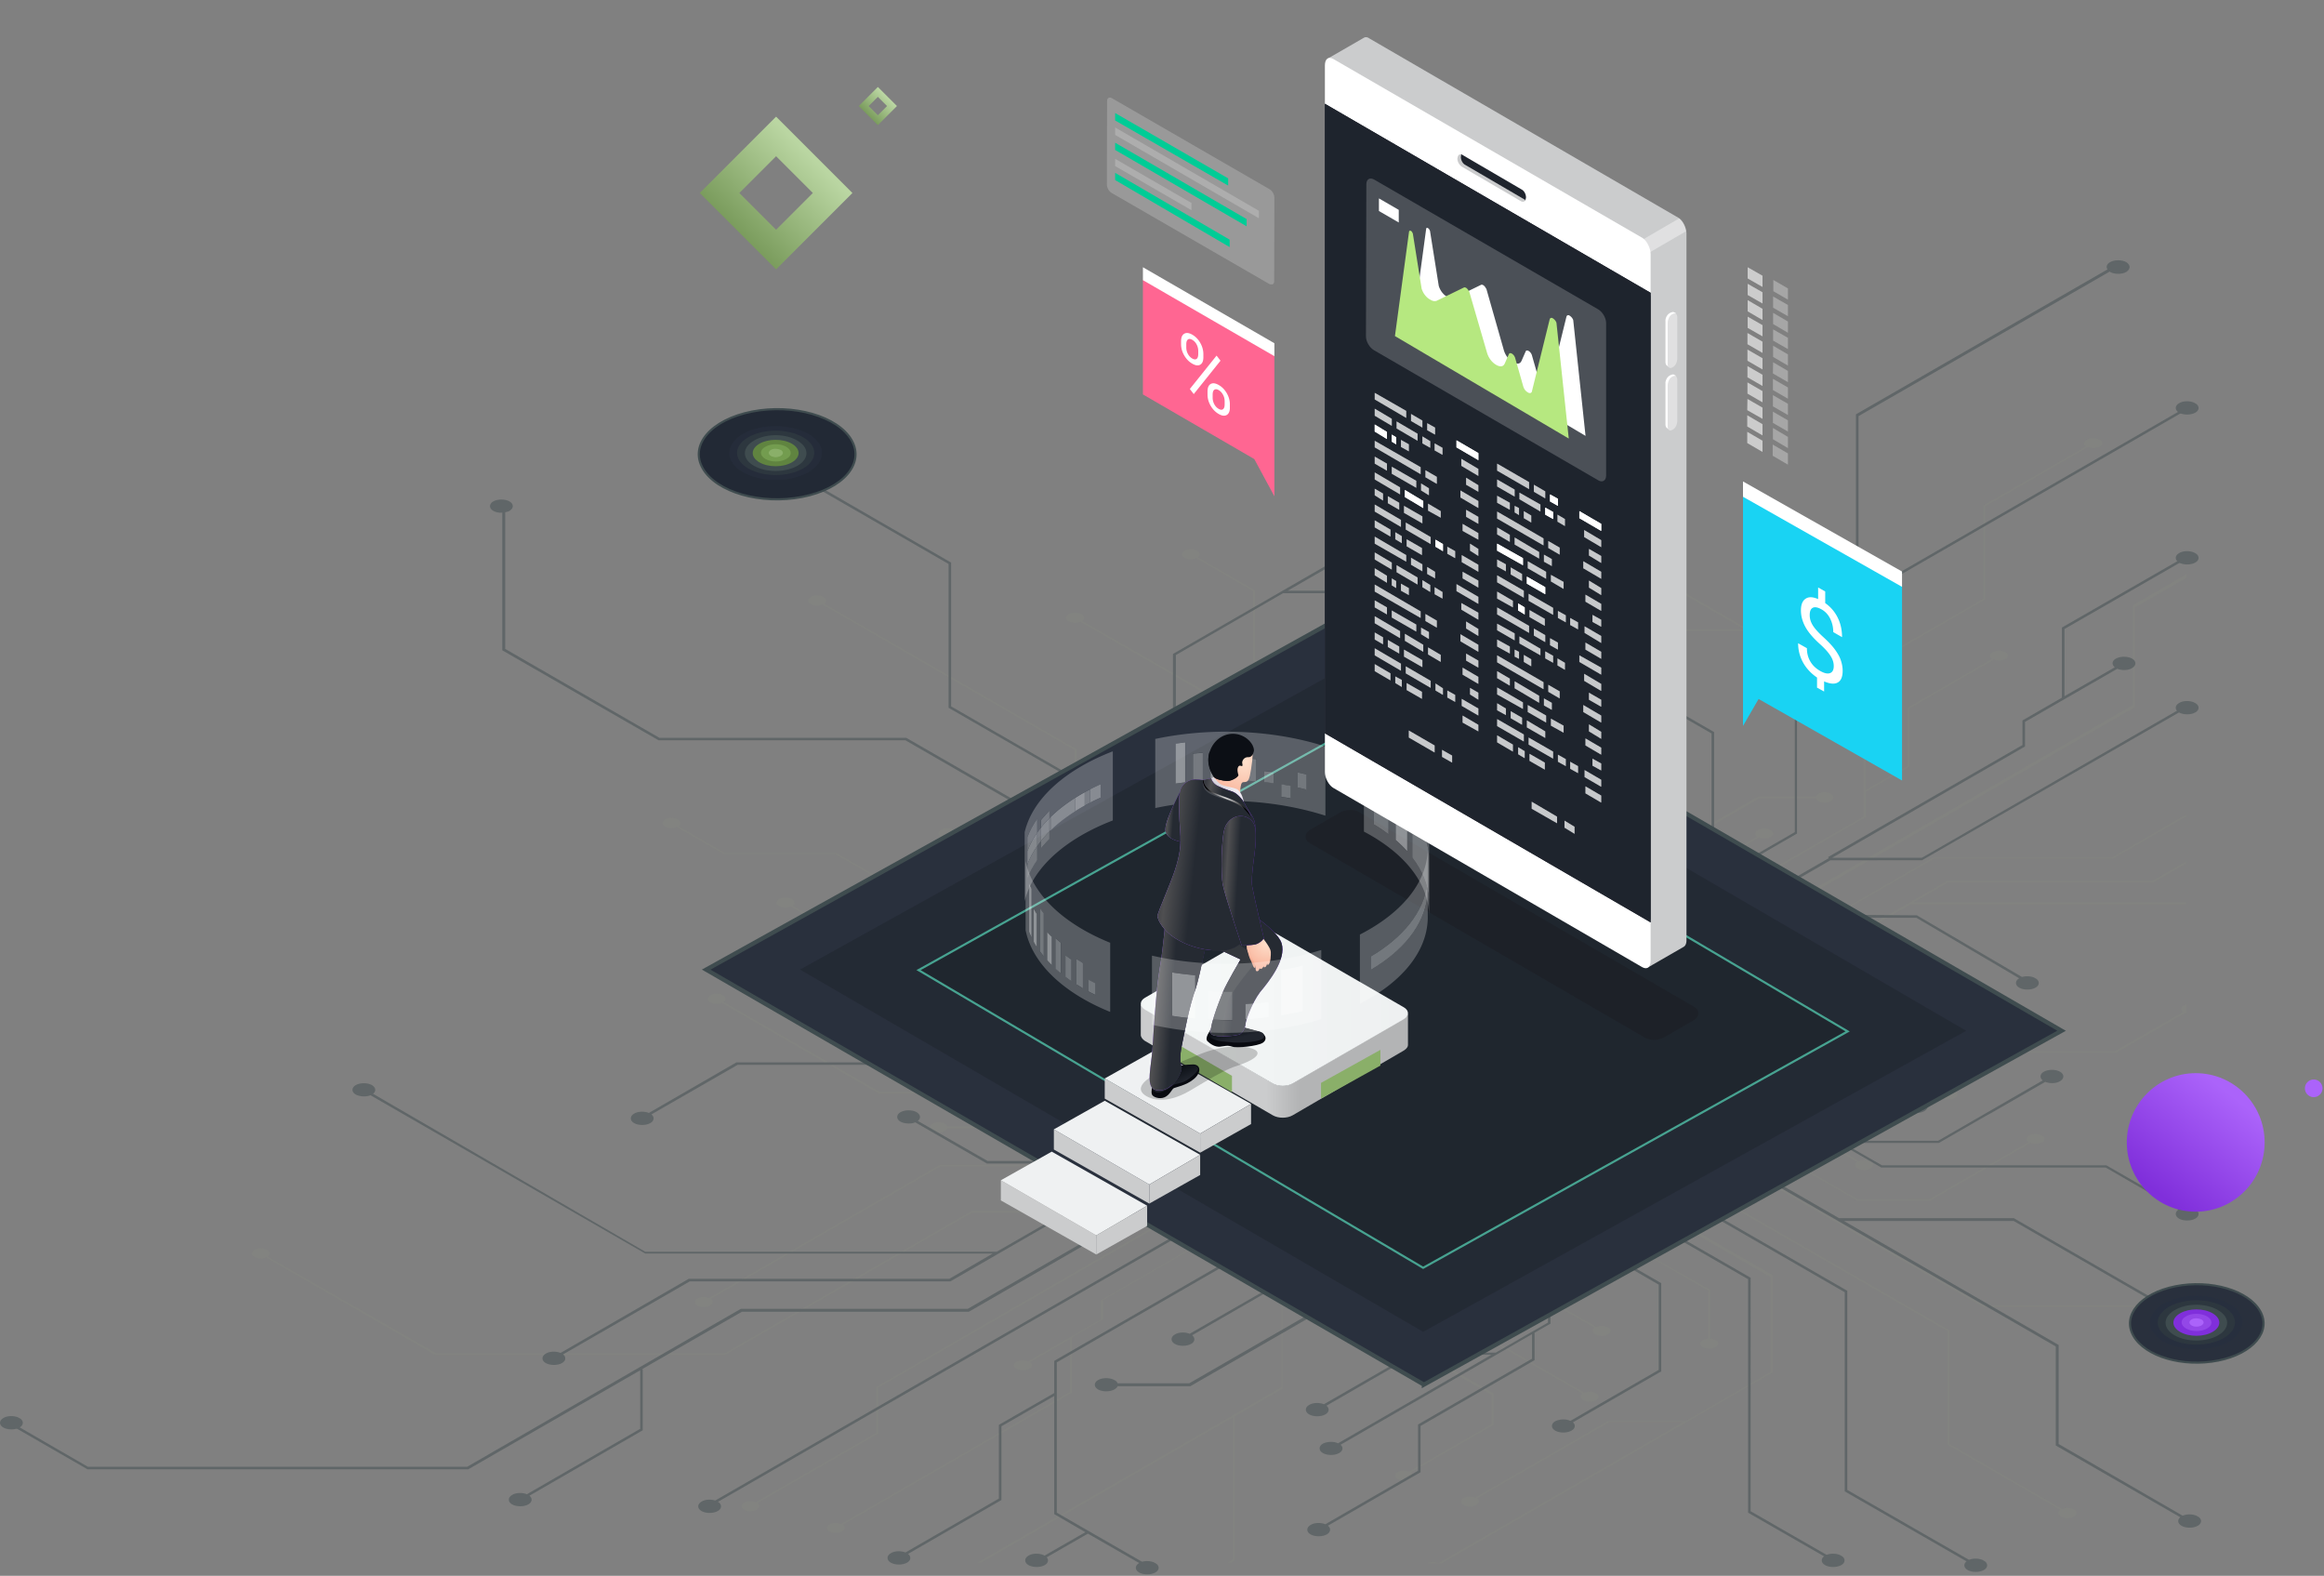 <svg width="1096" height="743" fill="none" xmlns="http://www.w3.org/2000/svg"><rect width="100%" height="100%" fill="#808080" stroke="none"/><g opacity=".5"><path opacity=".05" d="M1031.12 270.679l-25.26 14.655v47.033L781.225 461.879l-17.07-9.884 115.901-66.8v-11.929l20.484-11.758v-27.436l39.771-23.006c1.707.682 3.926.682 5.462-.17 1.707-1.023 1.707-2.556 0-3.408-1.706-1.023-4.437-1.023-5.974 0-1.536.852-1.707 2.215-.512 3.237l-39.771 23.006v27.436l-19.63 11.247v-43.966l-.171-.17-11.266-6.476 67.936-39.194v-43.966l48.307-27.777c1.707.682 3.926.682 5.462-.17 1.707-1.023 1.707-2.557 0-3.409-1.707-1.022-4.438-1.022-5.974 0-1.537.852-1.707 2.216-.512 3.238l-48.307 27.777v43.966l-67.936 39.194-110.439-63.733v-49.249c.853 0 1.878-.341 2.56-.681 1.707-1.023 1.707-2.557 0-3.409-1.707-1.022-4.438-1.022-5.974 0-1.707 1.023-1.707 2.557 0 3.409.683.34 1.536.681 2.561.681v49.76l.17.17 66.4 38.343h-48.477l-39.089-22.494c1.195-1.023 1.024-2.386-.512-3.238-1.707-1.023-4.438-1.023-5.974 0-1.707 1.022-1.707 2.556 0 3.408 1.536.852 3.926 1.022 5.462.17l39.772 23.006h50.354l54.622 31.526v55.894l-115.73 66.119-15.533-9.031 81.933-47.204c1.707.682 3.926.682 5.462-.17 1.707-1.023 1.707-2.557 0-3.409-1.707-1.022-4.438-1.022-5.974 0-1.536.852-1.707 2.216-.512 3.238l-81.933 47.204-15.021-8.691 98.149-56.576h26.628c.171.511.512.852 1.195 1.193 1.707 1.022 4.438 1.022 5.974 0 1.707-1.023 1.707-2.557 0-3.409-1.707-1.022-4.438-1.022-5.974 0a2.63 2.63 0 0 0-1.195 1.193h-27.14l-98.491 57.088-5.974-3.409-.171.171-4.438 2.556-23.556-13.462v-18.916l19.459-11.247h30.384l33.627-19.256c1.707.681 3.926.681 5.462-.171 1.707-1.022 1.707-2.556 0-3.408-1.707-1.022-4.438-1.022-5.974 0-1.537.852-1.707 2.215-.513 3.238l-32.943 18.575h-28.677l57.012-32.89c1.707.682 4.096.682 5.633-.17 1.707-1.022 1.707-2.556 0-3.408-1.707-1.023-4.438-1.023-5.975 0-1.536.852-1.707 2.215-.512 3.067l-71.179 41.069v-9.032l42.332-24.368v-17.212l34.48-19.938c1.707.682 3.926.682 5.462-.17 1.707-1.023 1.707-2.556 0-3.408-1.706-1.023-4.438-1.023-5.974 0-1.536.852-1.707 2.215-.512 3.237l-34.48 19.938v17.212l-42.162 24.028v10.224l-5.974 3.408v19.938l23.556 13.463-15.363 8.861-48.306-27.947v-31.696l32.773-18.916c1.707.682 4.097.682 5.633-.17 1.707-1.023 1.707-2.556 0-3.409-1.707-1.022-4.438-1.022-5.974 0-1.536.853-1.707 2.216-.512 3.068l-31.92 18.404v-25.561l25.263-14.485v-48.226c.853 0 1.877-.341 2.56-.682 1.707-1.022 1.707-2.556 0-3.408-1.707-1.023-4.438-1.023-5.974 0-1.707 1.022-1.707 2.556 0 3.408.683.341 1.536.682 2.56.682v47.544l-24.238 13.974v-84.865h-1.024v145.02l48.306 27.947-17.411 10.054-63.157-36.468v-86.739l-30.383-17.552v-32.719l-26.799-15.507c1.195-1.022 1.024-2.386-.512-3.238-1.707-1.022-4.438-1.022-5.974 0-1.707 1.023-1.707 2.556 0 3.409 1.536.852 3.926 1.022 5.462.17l26.799 15.507v32.719l30.383 17.552v86.739l63.157 36.468-12.802 7.327-85.347-49.248v-73.958l-.171-.171-75.617-43.284c1.195-1.022 1.024-2.385-.512-3.237-1.707-1.023-4.438-1.023-5.975 0-1.706 1.022-1.706 2.556 0 3.408 1.537.852 3.926 1.022 5.463.17l75.788 43.625v73.958l.171.171 85.005 49.078-20.825 11.928-141.846-81.796v-36.809l-.171-.17-118.803-68.505c1.195-1.023 1.024-2.386-.512-3.238-1.707-1.023-4.438-1.023-5.974 0-1.707 1.022-1.707 2.556 0 3.408 1.536.852 3.926 1.022 5.462.17l118.974 68.676v36.808l.17.171 79.544 45.84h-63.157l-73.057-42.091c1.195-1.023 1.024-2.386-.512-3.238-1.707-1.022-4.438-1.022-5.975 0-1.706 1.022-1.706 2.556 0 3.408 1.537.852 3.926 1.023 5.463.171l73.739 42.602h65.035l60.425 34.764-24.238 13.973-51.55-29.31h-83.469l-94.906-54.702h-52.574l-21.507-12.44c1.195-1.022 1.024-2.385-.512-3.238-1.707-1.022-4.438-1.022-5.974 0-1.707 1.023-1.707 2.557 0 3.409 1.536.852 3.926 1.022 5.462.17l22.19 12.781h52.574l71.691 41.239h-61.962l-29.7-16.87c1.194-1.023 1.024-2.386-.512-3.238-1.707-1.023-4.438-1.023-5.975 0-1.707 1.022-1.707 2.556 0 3.408 1.537.852 3.926 1.022 5.462.17l30.555 17.553h63.839l21.508 12.44h83.469l14.509 8.35H551.3l-17.752 10.224h-74.082l-20.824-12.099h-41.991c-.171-.511-.512-.852-1.195-1.193-1.707-1.022-4.438-1.022-5.974 0-1.707 1.023-1.707 2.556 0 3.408 1.707 1.023 4.438 1.023 5.974 0a2.63 2.63 0 0 0 1.195-1.192H438.3l20.825 12.099h72.716l-19.972 11.588c-1.707-.682-3.926-.682-5.462.17-1.707 1.023-1.707 2.556 0 3.408 1.707 1.023 4.438 1.023 5.975 0 1.536-.852 1.706-2.215.512-3.238l38.918-22.494h36.87l34.992 20.279-12.973 7.498.683.341 7.681 4.431h-24.238l-31.749-18.234c1.194-1.023 1.024-2.386-.513-3.238-1.706-1.023-4.438-1.023-5.974 0-1.707 1.022-1.707 2.556 0 3.408 1.536.852 3.926 1.023 5.462.171l32.432 18.745h26.116l17.753 10.224-10.925 6.305H607.97l-16.899 9.714H578.44l-28.677-16.53c1.366-1.022 1.195-2.386-.341-3.238-1.707-1.022-4.438-1.022-5.974 0-1.707 1.023-1.707 2.556 0 3.408 1.536.853 3.755 1.023 5.462.341l29.359 16.871h13.314l16.899-9.713h17.411l-34.822 20.108h-18.776l-39.26-22.665h-118.29l-73.399-42.261c1.195-1.023 1.195-2.386-.341-3.238-1.707-1.023-4.438-1.023-5.975 0-1.707 1.022-1.707 2.556 0 3.408 1.537.852 3.756 1.023 5.463.341l74.081 42.773h118.12l39.26 22.664h19.459l47.965-27.606 12.631 7.328-54.281 31.185h-38.235l-31.578-18.234h-81.08c-.171-.511-.512-.852-1.195-1.193-1.707-1.023-4.438-1.023-5.974 0-1.536 1.022-1.707 2.556 0 3.408 1.707 1.023 4.438 1.023 5.974 0a2.63 2.63 0 0 0 1.195-1.193h80.738l29.872 17.212H443.08l-108.732 62.711c-1.707-.682-3.926-.682-5.463.17-1.706 1.022-1.706 2.556 0 3.408 1.707 1.023 4.438 1.023 5.975 0 1.536-.852 1.707-2.215.512-3.238l108.22-62.37H598.07l54.793-31.526 14.338 8.18-75.618 44.307H458.271l-116.584 67.141H205.815l-79.373-45.499c1.195-1.023 1.025-2.386-.512-3.238-1.707-1.022-4.438-1.022-5.974 0-1.707 1.022-1.707 2.556 0 3.408 1.536.852 3.926 1.023 5.462.171l79.885 46.01h136.555l116.584-67.141h96.954l-142.188 82.138v21.642l-56.841 32.718c-1.707-.681-3.926-.681-5.462.171-1.707 1.022-1.707 2.556 0 3.408 1.707 1.022 4.438 1.022 5.974 0 1.537-.852 1.707-2.215.512-3.238l56.841-32.719v-21.642l143.383-82.649h33.286l-71.692 41.41v9.032L484.9 641.832c-1.707-.681-3.926-.681-5.462.171-1.707 1.022-1.707 2.556 0 3.408 1.706 1.022 4.438 1.022 5.974 0 1.536-.852 1.707-2.215.512-3.238l18.606-10.736v24.88l-107.879 62.2c-1.707-.682-3.926-.682-5.462.17-1.707 1.023-1.707 2.557 0 3.409 1.707 1.022 4.438 1.022 5.974 0 1.536-.852 1.707-2.216.512-3.238l107.879-62.2v-26.073l14.679-8.52v-9.032l72.375-41.75-.171-.341 75.959-43.796 13.826 8.01-78.007 44.988v73.958l-143.554 82.819h1.878l118.803-68.505v66.972l-2.731 1.533h1.877l1.707-1.022v-67.994l22.703-13.121v-73.958l78.007-44.989 12.119 6.987-60.255 34.764v40.557l.171.171 68.448 39.365v13.803l-38.747 22.324c-1.707-.682-3.926-.682-5.463.17-1.707 1.022-1.707 2.556 0 3.408 1.707 1.023 4.438 1.023 5.975 0 1.536-.852 1.707-2.215.512-3.238l38.747-22.323v-14.826l-.17-.171-68.449-39.364v-39.535l45.405-26.244v16.871l-20.825 12.099c-1.707-.681-3.926-.682-5.462.171-1.707 1.022-1.707 2.556 0 3.408 1.707 1.022 4.438 1.022 5.974 0 1.537-.852 1.707-2.216.512-3.238l20.825-12.099v-18.064l13.826-8.009 16.216 9.373v29.481L681.539 599.4v20.279l.171.17 64.522 37.15c-1.195 1.022-1.024 2.386.512 3.238 1.707 1.022 4.438 1.022 5.975 0 1.707-1.023 1.707-2.556 0-3.409-1.537-.852-3.926-1.022-5.463-.17l-64.863-37.32v-19.256l29.7-17.212v20.279l39.772 22.835c-1.195 1.023-1.024 2.386.512 3.238 1.707 1.023 4.438 1.023 5.975 0 1.706-1.022 1.706-2.556 0-3.408-1.537-.852-3.926-1.023-5.463-.171l-39.771-22.835v-49.759l11.436 6.646.171-.171 18.605-10.736 17.07 9.884v23.858l45.234 26.072v22.495c-.854 0-1.878.34-2.561.681-1.707 1.023-1.707 2.556 0 3.408 1.707 1.023 4.438 1.023 5.975 0 1.707-1.022 1.707-2.556 0-3.408-.683-.341-1.537-.681-2.561-.681v-23.006L761.424 582.7v-22.835l73.398 42.262v44.818l-39.771 23.005h-36.699l-62.645 36.127c-1.707-.682-3.926-.682-5.462.17-1.707 1.023-1.707 2.557 0 3.409 1.706 1.022 4.438 1.022 5.974 0 1.536-.852 1.707-2.216.512-3.238l62.133-35.786h34.65l-115.047 66.289c-1.707-.681-3.926-.681-5.462.171h6.998l156.014-89.977v-45.84l-.17-.171-91.151-52.486 18.264-10.565 155.503 89.635v53.509l53.085 30.674c-1.195 1.022-1.024 2.386.512 3.238 1.707 1.022 4.438 1.022 5.975 0 1.707-1.023 1.707-2.556 0-3.408-1.537-.852-3.926-1.023-5.462-.171l-53.086-30.674v-53.508l-.171-.171-155.332-89.465 17.411-10.054 153.795 88.613h91.83l4.27 2.556v-1.022l-4.1-2.386h-91.829l-129.898-74.81h26.116l44.381 25.561h34.309l47.282-27.265c1.707.681 3.926.681 5.463-.171 1.706-1.022 1.706-2.556 0-3.408-1.707-1.022-4.438-1.022-5.975 0-1.536.852-1.707 2.215-.512 3.238l-46.77 26.925H876.13l-44.38-25.562h-27.994l-21.678-12.44 46.599-26.925 13.315 7.669v20.108l33.626 19.427c-1.195 1.022-1.024 2.386.512 3.238 1.707 1.022 4.438 1.022 5.975 0 1.707-1.023 1.707-2.556 0-3.408-1.537-.852-3.926-1.023-5.463-.171l-33.626-19.427v-18.915l35.845 20.619h17.241l20.312-11.758c1.707.682 3.926.682 5.462-.17 1.707-1.023 1.707-2.556 0-3.408-1.707-1.023-4.438-1.023-5.974 0-1.536.852-1.707 2.215-.512 3.237l-19.63 11.418h-16.557l-49.501-29.14 9.046-5.113-.682-.34-27.994-16.019 13.485-7.668h20.312l14.509 8.35c-1.195 1.022-1.024 2.215.512 3.067 1.707 1.022 4.438 1.022 5.975 0 1.707-1.022 1.707-2.556 0-3.408-1.537-.852-3.926-1.023-5.633-.171l-15.192-8.691h-18.947l34.139-19.767 80.567 46.352h58.036l32.605-18.746c.17.171.51.171.68.171v-4.431c-.51.171-.85.341-1.19.511-1.54.852-1.71 2.216-.52 3.238l-32.087 18.404H939.97l-62.133-35.786h26.629l25.945 14.996c-1.195 1.023-1.024 2.386.512 3.238 1.707 1.023 4.438 1.023 5.974 0 1.707-1.022 1.707-2.556 0-3.408-1.536-.852-3.926-1.022-5.462-.17l-26.628-15.337h-28.506l-16.045-9.202 40.796-23.517h129.898v-1.023H902.588l16.216-9.372h96.786l15.36-8.861v-1.023l-15.7 9.032h-96.787l-109.586 63.222-12.119-6.987 115.218-66.46h84.323l34.651-19.938v-1.022l-34.992 20.279h-84.323l-115.731 66.8-13.826-8.009L1006.71 333.56v-47.033l24.41-13.974v-1.874zM836.871 494.768l-112.146 64.586-112.146-64.586 112.146-64.585 112.146 64.585z" fill="#B6E880"/><path fill-rule="evenodd" clip-rule="evenodd" d="M1002.79 123.615c-2.05-1.193-5.638-1.193-7.686 0-1.536.852-2.048 2.215-1.195 3.408l-118.632 68.334v86.398l-28.847 16.7v93.896l-99.003 57.088-15.362-8.862 76.3-43.965v-51.464l-.342-.171-86.883-50.1v-17.553l49.16-28.288c2.048.852 5.121.852 6.998-.34 2.049-1.193 2.049-3.238 0-4.431-2.048-1.193-5.632-1.193-7.681 0-1.877 1.022-2.048 2.726-.512 4.09l-49.16 28.288v18.915l.342.171 86.883 50.1v50.101l-57.695 33.23v-21.472l26.458-15.166c2.048.852 5.121.852 6.998-.341 2.049-1.193 2.049-3.238 0-4.431-2.048-1.193-5.632-1.193-7.681 0-1.877 1.023-2.048 2.727-.512 4.09l-26.457 15.167v22.835l-17.411 10.054-20.654-11.929v-37.32l38.918-22.494v-25.902l-.341-.171-81.934-47.203c1.537-1.193 1.366-2.897-.512-4.09-2.048-1.193-5.632-1.193-7.681 0-2.048 1.193-2.048 3.238 0 4.431 1.878 1.022 4.95 1.192 6.999.34l82.274 47.374v24.369l-37.723 21.813v-25.732l-.342-.171-50.184-28.969c1.537-1.193 1.366-2.897-.512-4.09-2.048-1.193-5.633-1.193-7.681 0s-2.048 3.237 0 4.43c1.878 1.023 4.95 1.193 6.998.341l50.355 29.14v63.052l-14.509-8.35-23.897 13.803-21.678-12.44v-30.333l-.342-.17-57.182-32.889v-28.629c1.195 0 2.39-.341 3.243-.852 2.049-1.193 2.049-3.238 0-4.431-2.048-1.193-5.633-1.193-7.681 0s-2.048 3.238 0 4.431c.853.511 2.048.852 3.243.852v29.31l.342.171 57.182 32.889v28.97l-93.028-53.68V308.85l50.525-29.14h46.429l79.543-45.84c2.049.852 5.121.852 6.999-.341 2.048-1.193 2.048-3.238 0-4.431-2.048-1.192-5.633-1.192-7.681 0-1.878 1.023-2.049 2.897-.512 4.09l-78.69 45.329h-43.869l145.944-84.182c2.048.852 5.12.852 6.998-.341 2.048-1.193 2.048-3.238 0-4.431s-5.633-1.193-7.681 0c-1.878 1.023-2.048 2.897-.512 4.09L553.177 308.339v58.28l.342.171 115.559 66.63-23.214 13.463-197.322-113.834v-67.824l-.341-.17-67.083-38.683c1.536-1.193 1.365-2.897-.512-4.09-2.049-1.193-5.633-1.193-7.682 0-2.048 1.193-2.048 3.238 0 4.431 1.878 1.022 4.951 1.193 6.999.34l67.424 38.854v67.823l.341.171L644.84 447.564l-22.19 12.781-195.274-112.471H310.963l-72.716-41.921v-64.415l.295-.072c.62-.149 1.313-.316 1.753-.609 2.049-1.193 2.049-3.238 0-4.431-2.048-1.193-5.633-1.193-7.681 0s-2.048 3.238 0 4.431c1.195.681 2.731 1.022 4.267.852v64.926l.342.17 73.398 42.262h116.413l164.72 94.919H558.64l-56.159-32.378h-43.527l-60.084 34.593c-2.048-.852-5.121-.852-6.999.341-2.048 1.193-2.048 3.238 0 4.43 2.049 1.193 5.633 1.193 7.682 0 1.877-1.022 2.048-2.896.512-4.089l59.401-34.253h42.674l56.158 32.378h35.504l27.482 15.848-59.06 34.082-16.899-9.713v-25.391l-42.673-24.539c1.536-1.193 1.365-2.897-.512-4.09-2.049-1.193-5.633-1.193-7.681 0-2.049 1.193-2.049 3.238 0 4.431 1.877 1.022 4.95 1.192 6.998.34l42.674 24.539v24.028l-45.576-26.072h-21.678l-25.775 14.825c-2.048-.852-5.12-.852-6.998.341-2.048 1.193-2.048 3.238 0 4.431s5.633 1.193 7.681 0c1.878-1.023 2.048-2.897.512-4.09l24.921-14.315h20.996l62.645 36.127-11.437 6.646 36.358 20.961-17.07 9.884h-25.774l-18.435-10.566c1.536-1.193 1.195-2.897-.683-3.919-2.048-1.193-5.633-1.193-7.681 0-2.049 1.193-2.049 3.238 0 4.43 1.877 1.193 4.95 1.193 6.998.341l19.289 11.077h23.897l-43.357 25.05-102.075-58.791H347.32l-41.308 23.857c-2.048-.852-5.12-.852-6.998.341-2.048 1.193-2.048 3.238 0 4.431 2.048 1.192 5.633 1.192 7.681 0 1.878-1.023 2.048-2.897.512-4.09l40.625-23.346h72.887l78.69 45.329h-33.627l-32.944-18.916c1.536-1.193 1.366-2.897-.512-4.09-2.048-1.193-5.633-1.193-7.681 0-2.049 1.193-2.049 3.238 0 4.431 1.877 1.022 4.95 1.193 6.998.341l33.798 19.427h36.187l20.312 11.758-51.891 29.822H304.305l-128.361-74.47c1.536-1.193 1.365-2.897-.513-4.089-2.048-1.193-5.632-1.193-7.681 0-2.048 1.192-2.048 3.237 0 4.43 1.878 1.023 4.95 1.193 6.999.341l129.556 74.64h163.867l-20.484 11.928H324.789l-60.426 34.934c-2.048-.852-5.121-.852-6.998.341-2.049 1.193-2.049 3.238 0 4.431 2.048 1.193 5.632 1.193 7.681 0 1.877-1.023 2.048-2.897.512-4.09l59.743-34.423h122.9l138.944-80.093 15.363 8.862-146.114 84.182H349.369l-129.045 74.47H41.437l-34.48-19.938v1.363l34.309 19.768h179.57l81.08-46.693v27.607l-53.427 30.844c-2.049-.852-5.121-.852-6.999.341-2.048 1.193-2.048 3.238 0 4.43 2.048 1.193 5.633 1.193 7.681 0 1.878-1.022 2.049-2.897.512-4.09l53.428-30.844v-28.799h-.342l47.112-27.095h107.025l146.797-84.694 17.581 10.054-285.059 164.275 1.195.682 285.059-164.275 21.678 12.44-146.967 84.693v15.167l-26.117 14.996v34.764l-50.525 29.14 1.195.682 50.525-29.141v-34.763l24.922-14.315v55.724l14.679 8.521-26.457 15.166h2.39l25.262-14.484 25.263 14.484h2.39l-42.333-24.368v-70.891l146.968-84.694 19.801 11.418-104.124 59.814c-2.048-.852-5.121-.852-6.998.341-2.049 1.192-2.049 3.237 0 4.43 2.048 1.193 5.633 1.193 7.681 0 1.878-1.022 2.048-2.726.512-4.09l103.953-59.984 19.117 10.906-124.435 71.743h-33.798c-.171-.511-.683-1.193-1.536-1.534-2.048-1.193-5.633-1.193-7.681 0-2.049 1.193-2.049 3.238 0 4.431 2.048 1.193 5.633 1.193 7.681 0 .853-.511 1.365-1.023 1.536-1.534h34.31l125.118-72.083 7.682 4.43 5.974-3.408 29.871 17.212v23.857l-24.58 14.144h-38.747l-42.332 24.369c-2.049-.852-5.121-.852-6.999.341-2.048 1.192-2.048 3.237 0 4.43 2.049 1.193 5.633 1.193 7.681 0 1.878-1.022 2.049-2.897.513-4.09l41.649-24.027h36.187l-72.374 41.75c-2.049-1.022-5.121-.852-7.169.17-2.049 1.193-2.049 3.238 0 4.431 2.048 1.193 5.632 1.193 7.681 0 1.877-1.022 2.048-2.726.683-3.919l90.297-52.146v11.588l-53.769 31.015v21.812l-43.698 25.221c-2.048-.852-5.12-.852-6.998.341-2.048 1.193-2.048 3.238 0 4.43 2.048 1.193 5.633 1.193 7.681 0 1.878-1.022 2.049-2.897.512-4.089l43.698-25.221v-21.813l53.769-31.014V628.37l7.51-4.261v-25.391l-29.871-17.211 19.629-11.247 61.28 35.445v40.217l-41.65 24.028c-2.048-1.023-5.121-.852-7.169.17-2.048 1.193-2.048 3.238 0 4.431s5.633 1.193 7.681 0c1.878-1.023 2.049-2.727.683-3.92l40.455-23.346 1.194-.616v-41.646l-61.279-35.445 22.02-12.61 80.226 46.181v110.085l38.577 22.153 1.195-.681-38.577-22.154V602.467l-80.226-46.181 16.386-9.373 108.22 62.371v93.896l59.914 34.422h2.39l-61.109-35.104v-93.896l-108.22-62.37 26.458-15.167L969.5 634.845v46.692l61.79 35.616v-1.363l-60.424-34.934v-46.693l-101.222-58.45h80.055l81.591 47.033v-1.363l-81.591-47.034h-82.445l-76.641-44.136 30.725-17.722 65.887 38.001h105.831l38.064 21.983v-1.363l-8.36-4.772-2.05-1.193-27.313-15.677h-105.83l-18.435-10.566h45.234l22.531-12.951 2.219-1.193 25.434-14.655c2.048.852 5.121.852 6.998-.341 2.049-1.193 2.049-3.238 0-4.431-2.048-1.193-5.633-1.193-7.681 0-1.878 1.023-2.048 2.897-.512 4.09l-49.331 28.459h-46.77l-44.551-25.562 16.387-9.543-10.583-6.135h30.725l40.113 23.176c-1.537 1.193-1.366 2.897.512 4.09 2.048 1.193 5.633 1.193 7.681 0s2.048-3.238 0-4.431c-1.878-1.022-4.95-1.192-6.998-.34l-41.138-23.687h-33.114l-22.532-12.952 13.826-8.009h24.58l21.508-12.44h16.045l36.358 20.961c-1.707 1.192-1.537 2.897.512 4.089 2.048 1.193 5.633 1.193 7.681 0 2.048-1.192 2.048-3.237 0-4.43-1.878-1.023-4.779-1.193-6.828-.341l-37.211-21.472h-16.728l-21.507 12.44h-22.191l44.21-25.561h23.897l49.843 28.629.341-1.193-49.842-28.629h-24.751l-60.938 35.104-16.045-9.202 68.79-39.705h48.477l52.866 31.115.342-1.193-52.967-31.081-48.889-.375h-.171l-69.643 40.217-18.093-10.395 95.93-55.384 43.256-.034 124.706-71.708v-1.364l-124.777 71.914h-42.332l90.98-52.487v-11.588l43.527-25.05c2.052.852 5.122.852 7.002-.341 2.04-1.193 2.04-3.238 0-4.431-2.05-1.192-5.637-1.192-7.685 0-1.877 1.023-2.048 2.727-.512 4.09l-23.726 13.633v-31.696l57.523-33.06v-1.363l-58.718 33.741v33.06l-18.606 10.736v11.588l-91.663 52.827.342.511-96.442 55.554-17.582-10.055 99.003-57.087v-93.896l183.666-105.825v-1.363l-154.648 89.125v-84.865l118.461-68.164.171.171c2.048 1.192 5.636 1.192 7.686 0 2.04-1.364 2.04-3.238 0-4.601zM694.341 584.233l142.188-81.967-142.188-81.967-142.188 81.967 142.188 81.967z" fill="#3F4C4F"/><path d="M1.536 668.635c1.878-1.193 4.95-1.193 6.999-.341l1.195.681c1.536 1.193 1.365 3.068-.513 4.09-2.048 1.193-5.632 1.193-7.68 0-2.05-1.192-2.05-3.237 0-4.43zm1026.084-98.48c1.88-1.193 4.95-1.193 7-.341l1.2.682c1.53 1.193 1.36 3.068-.52 4.09-2.04 1.193-5.63 1.193-7.68 0s-2.05-3.238 0-4.431zm0-238.668c1.88-1.192 4.95-1.193 7-.34l1.2.681c1.53 1.193 1.36 3.068-.52 4.09-2.04 1.193-5.63 1.193-7.68 0s-2.05-3.238 0-4.431zm0-70.673c1.88-1.193 4.95-1.193 7-.341l1.2.682c1.53 1.192 1.36 3.067-.52 4.09-2.04 1.192-5.63 1.192-7.68 0-2.05-1.193-2.05-3.238 0-4.431zm0-70.674c1.88-1.193 4.95-1.193 7-.34l1.2.681c1.53 1.193 1.36 3.068-.52 4.09-2.04 1.193-5.63 1.193-7.68 0s-2.05-3.238 0-4.431zm-93.91 283.853c1.878-1.193 4.95-1.193 6.999-.341l1.195.682c1.536 1.193 1.365 3.067-.513 4.09-2.048 1.193-5.632 1.193-7.681 0-2.048-1.193-2.048-3.238 0-4.431zm18.551-12.744c1.878-1.193 4.95-1.193 6.998-.341l1.195.681c1.536 1.193 1.366 3.068-.512 4.09-2.048 1.193-5.633 1.193-7.681 0s-2.048-3.238 0-4.43zm77.679 159.884c1.88-1.193 4.95-1.193 7-.341l1.2.682c1.53 1.192 1.36 3.067-.52 4.09-2.04 1.192-5.63 1.192-7.68 0-2.05-1.193-2.05-3.238 0-4.431zm-1.16 93.845c1.88-1.193 4.95-1.193 7-.341l1.2.682c1.53 1.193 1.36 3.067-.52 4.09-2.04 1.193-5.63 1.193-7.68 0s-2.05-3.238 0-4.431zm-100.867 20.855c1.878-1.193 4.95-1.193 6.999-.341l1.194.681c1.537 1.193 1.366 3.068-.512 4.09-2.048 1.193-5.633 1.193-7.681 0s-2.048-3.238 0-4.43zm-67.246-2.318c1.877-1.192 4.95-1.193 6.998-.341l1.195.682c1.536 1.193 1.366 3.068-.512 4.09-2.048 1.193-5.633 1.193-7.681 0-2.049-1.193-2.049-3.238 0-4.431zm-529.855-25.488c1.877-1.193 4.95-1.193 6.998-.341l1.195.681c1.536 1.193 1.365 3.068-.512 4.09-2.048 1.193-5.633 1.193-7.681 0-2.049-1.193-2.049-3.238 0-4.43zm89.275 24.33c1.878-1.193 4.95-1.193 6.998-.341l1.195.682c1.537 1.192 1.366 3.067-.512 4.089-2.048 1.193-5.633 1.193-7.681 0-2.048-1.192-2.048-3.237 0-4.43zm64.928 1.158c1.877-1.192 4.95-1.193 6.998-.341l1.195.682c1.536 1.193 1.365 3.068-.512 4.09-2.049 1.193-5.633 1.193-7.681 0-2.049-1.193-2.049-3.238 0-4.431zm52.173 3.476c1.878-1.193 4.951-1.193 6.999-.341l1.195.682c1.536 1.193 1.365 3.067-.512 4.09-2.049 1.193-5.633 1.193-7.682 0-2.048-1.193-2.048-3.238 0-4.431z" fill="#3F4C4F"/></g><path d="M671.518 652.851l-338.49-195.676 300.721-167.026 338.49 195.848-300.721 166.854z" fill="#29303D" stroke="#3F4C4F" stroke-width="2"/><path opacity=".5" d="M671.162 627.98L377.258 457.155 633.383 315.02l293.905 170.997L671.162 627.98z" fill="#1F242D"/><path opacity=".7" d="M671.157 597.77L433.194 457.411l200.195-111.459 237.962 140.36L671.157 597.77z" fill="#1F242D" stroke="#57D7BA"/><path d="M1035.5 571.316c17.95 0 32.5-14.622 32.5-32.658 0-18.037-14.55-32.658-32.5-32.658s-32.5 14.621-32.5 32.658c0 18.036 14.55 32.658 32.5 32.658z" fill="url(#paint0_linear)"/><path d="M1046.07 641.509c-8.3 1.653-16.93 1.173-24.17-.955-7.26-2.132-13.06-5.895-15.79-10.741-2.7-4.799-1.9-9.755 1.64-13.964 3.55-4.233 9.88-7.704 18.18-9.358 8.3-1.653 16.93-1.173 24.17.955 7.26 2.132 13.06 5.895 15.79 10.741 2.7 4.799 1.9 9.755-1.64 13.964-3.55 4.233-9.88 7.704-18.18 9.358z" fill="#29303D" stroke="#3F4C4F"/><path d="M1051.26 614.66c8.46 4.881 8.46 12.853 0 17.896-8.46 4.881-22.29 4.881-30.92 0-8.45-4.88-8.45-12.852 0-17.896 8.46-4.88 22.29-4.88 30.92 0z" fill="#272F3E"/><path d="M1048.65 616.125c7.16 4.067 7.16 10.737 0 14.804s-18.54 4.067-25.7 0-7.16-10.737 0-14.804c7.16-4.068 18.54-4.068 25.7 0z" fill="#2D373F"/><path d="M1046.05 617.752c5.69 3.253 5.69 8.622 0 11.876-5.7 3.254-14.81 3.254-20.5 0-5.69-3.254-5.69-8.623 0-11.876 5.69-3.417 14.8-3.417 20.5 0z" fill="#3F4C4F"/><path d="M1043.45 619.216c4.23 2.44 4.23 6.345 0 8.785-4.23 2.44-11.07 2.44-15.3 0s-4.23-6.345 0-8.785c4.23-2.441 11.07-2.441 15.3 0z" fill="#802FDB"/><path d="M1040.84 620.68c2.77 1.627 2.77 4.23 0 5.694-2.76 1.627-7.15 1.627-9.92 0-2.77-1.627-2.77-4.23 0-5.694 2.6-1.627 7.16-1.627 9.92 0z" fill="#9347E7"/><path d="M1038.24 622.144c1.3.814 1.3 1.953 0 2.766s-3.42.813-4.72 0c-1.3-.813-1.3-1.952 0-2.766 1.3-.813 3.26-.65 4.72 0zm52.91-104.845c2.29 0 4.14-1.858 4.14-4.15a4.143 4.143 0 0 0-4.14-4.149 4.151 4.151 0 0 0-4.15 4.149c0 2.292 1.86 4.15 4.15 4.15z" fill="#AB63FA"/><path d="M378.304 234.302c-9.723 1.896-19.843 1.346-28.341-1.096-8.513-2.446-15.321-6.767-18.53-12.342-1.599-2.778-2.147-5.586-1.791-8.291.357-2.709 1.626-5.35 3.712-7.78 4.179-4.867 11.612-8.851 21.341-10.748 9.723-1.896 19.843-1.346 28.342 1.096 8.513 2.447 15.321 6.767 18.529 12.342 1.6 2.779 2.148 5.586 1.791 8.291-.357 2.71-1.625 5.35-3.712 7.78-4.178 4.867-11.611 8.851-21.341 10.748z" fill="#222935" stroke="#3F4C4F"/><path d="M381.256 204.66c8.459 4.881 8.459 12.853 0 17.896-8.46 4.881-22.289 4.881-30.911 0-8.46-4.88-8.46-12.852 0-17.896 8.46-4.88 22.288-4.88 30.911 0z" fill="#252C3A"/><path d="M378.653 206.125c7.158 4.067 7.158 10.737 0 14.804-7.159 4.067-18.547 4.067-25.705 0-7.158-4.067-7.158-10.737 0-14.804 7.158-4.068 18.546-4.068 25.705 0z" fill="#2D373F"/><path d="M376.049 207.752c5.694 3.253 5.694 8.622 0 11.876-5.695 3.254-14.805 3.254-20.499 0-5.694-3.254-5.694-8.623 0-11.876 5.694-3.417 14.804-3.417 20.499 0z" fill="#3F4C4F"/><path d="M373.447 209.216c4.229 2.44 4.229 6.345 0 8.785-4.23 2.44-11.063 2.44-15.293 0-4.23-2.44-4.23-6.345 0-8.785 4.23-2.441 11.063-2.441 15.293 0z" fill="#3E91CB"/><path d="M370.844 210.68c2.766 1.627 2.766 4.23 0 5.694-2.766 1.627-7.158 1.627-9.924 0-2.766-1.627-2.766-4.23 0-5.694 2.603-1.627 7.158-1.627 9.924 0z" fill="#6EC0E4"/><path d="M368.241 212.144c1.301.814 1.301 1.953 0 2.766-1.302.813-3.416.813-4.718 0s-1.302-1.952 0-2.766c1.302-.813 3.254-.65 4.718 0z" fill="#9FF1FF"/><path d="M366 127l-36-36 36-36 36 36-36 36zm-17.333-36L366 108.333 383.333 91 366 73.667 348.667 91z" fill="url(#paint1_linear)"/><path d="M381.256 204.66c8.459 4.881 8.459 12.853 0 17.896-8.46 4.881-22.289 4.881-30.911 0-8.46-4.88-8.46-12.852 0-17.896 8.46-4.88 22.288-4.88 30.911 0z" fill="#252C3A"/><path d="M378.653 206.125c7.158 4.067 7.158 10.737 0 14.804-7.159 4.067-18.547 4.067-25.705 0-7.158-4.067-7.158-10.737 0-14.804 7.158-4.068 18.546-4.068 25.705 0z" fill="#2D373F"/><path d="M376.049 207.752c5.694 3.253 5.694 8.622 0 11.876-5.695 3.254-14.805 3.254-20.499 0-5.694-3.254-5.694-8.623 0-11.876 5.694-3.417 14.804-3.417 20.499 0z" fill="#3F4C4F"/><path d="M373.447 209.216c4.229 2.44 4.229 6.345 0 8.785-4.23 2.44-11.063 2.44-15.293 0-4.23-2.44-4.23-6.345 0-8.785 4.23-2.441 11.063-2.441 15.293 0z" fill="#608440"/><path d="M370.844 210.68c2.766 1.627 2.766 4.23 0 5.694-2.766 1.627-7.158 1.627-9.924 0-2.766-1.627-2.766-4.23 0-5.694 2.603-1.627 7.158-1.627 9.924 0z" fill="#739C4F"/><path d="M368.241 212.144c1.301.814 1.301 1.953 0 2.766-1.302.813-3.416.813-4.718 0s-1.302-1.952 0-2.766c1.302-.813 3.254-.65 4.718 0z" fill="#8AAF69"/><path d="M367.752 212.47c1.139.65 1.139 1.789 0 2.44-1.138.651-2.928.651-4.067 0-1.139-.651-1.139-1.79 0-2.44 1.139-.651 2.929-.651 4.067 0z" fill="#8AAF69"/><path d="M367.427 212.632c.976.488.976 1.464 0 1.952s-2.44.488-3.417 0c-.976-.488-.976-1.464 0-1.952.977-.488 2.603-.651 3.417 0z" fill="#8AAF69"/><path d="M367.101 212.795c.814.488.814 1.139 0 1.627-.813.488-1.952.488-2.765 0-.814-.488-.814-1.139 0-1.627.813-.488 2.115-.488 2.765 0z" fill="#8AAF69"/><path d="M366.776 212.958c.488.325.488.813 0 1.138-.488.326-1.464.326-2.115 0-.488-.325-.488-.813 0-1.138.651-.326 1.627-.326 2.115 0z" fill="#8AAF69"/><path d="M366.45 213.12c.325.163.325.651 0 .814-.326.162-.976.162-1.302 0-.325-.163-.325-.651 0-.814.326-.162.976-.162 1.302 0z" fill="#8AAF69"/><path d="M366.125 213.446c.163.162.163.325 0 .325a.493.493 0 0 1-.65 0c-.163-.163-.163-.325 0-.325a.493.493 0 0 1 .65 0z" fill="#8AAF69"/><path d="M414 59l-9-9 9-9 9 9-9 9zm-4.333-9L414 54.333 418.333 50 414 45.667 409.667 50z" fill="url(#paint2_linear)"/><path d="M780.082 490.331c-1.444 0-2.887-.415-3.918-.829l-158.562-92.039c-1.237-.622-1.856-1.865-1.856-2.902 0-1.244.825-2.695 2.474-3.524l13.609-7.877c2.681-1.451 6.392-1.658 8.866-.415l158.357 92.039c1.237.622 1.855 1.865 1.855 2.902 0 1.244-.825 2.695-2.474 3.524l-13.609 7.877a9.54 9.54 0 0 1-4.742 1.244z" fill="#1D2128"/><path d="M626.263 27.57l16.908-9.743c.618-.414 1.649-.414 2.474.208l145.778 84.575c2.268 1.244 3.918 4.768 3.918 7.67v333.121c0 1.658-.619 2.695-1.444 3.109l-16.907 9.743-.413-18.449-130.932-76.077c-2.268-1.243-3.918-4.767-3.918-7.67V36.277a16.207 16.207 0 0 0-.618 1.865c-.207.207-14.846-10.572-14.846-10.572z" fill="#CBCCCD"/><path opacity=".4" d="M795.135 109.037l-43.92 25.497-6.804-3.939 47.424-27.57c1.65 1.244 2.887 3.731 3.3 6.012z" fill="#fff"/><path d="M628.737 371.47l145.778 84.576c2.268 1.244 3.918 0 3.918-3.109V119.816c0-2.902-1.856-6.426-3.918-7.67L628.737 27.777c-2.268-1.243-3.918 0-3.918 3.11v333.121c0 2.902 1.856 6.218 3.918 7.462z" fill="#fff"/><path d="M624.819 345.766l153.614 89.136V138.058L624.819 48.921v296.845z" fill="#1F242D"/><path d="M624.819 345.766l153.614 89.136V138.058L624.819 48.921v296.845z" fill="#1F242D"/><path opacity=".51" d="M624.819 344.315l153.614 89.343V139.509L624.819 50.373v293.942z" fill="#1F242D"/><path d="M689.77 78.15l27.836 16.169c.824.414 1.443.622 1.855-.208 0-.207.206-.621.206-1.036 0-1.451-.824-3.11-2.061-3.731l-28.043-16.377-.206-.207c-.825.207-1.031.415-1.031 1.658l.206.415c-.412 1.658 0 2.695 1.238 3.317z" fill="#1F242D"/><path d="M689.151 72.968c0 .207-.207.621-.207 1.036 0 1.451.825 3.11 2.062 3.731l28.043 16.377s.206 0 .206.207c-.206.829-1.031 1.036-1.856.622l-28.042-16.377c-1.031-.621-2.062-2.28-2.062-3.73.206-1.66.825-2.281 1.856-1.867z" fill="#CBCCCD"/><path d="M787.504 147.593l.413-.207c.618-.208 1.031-.415 1.443-.208l1.237.622h-.618c.206.208.206.622.206 1.037v19.278c0 1.658-1.031 3.317-2.062 4.146l-.412.207c-.207 0-.207.208-.413.208l.206.621-1.237-.829c-.412-.207-.825-.829-.825-1.658v-19.278c-.206-1.451.825-3.317 2.062-3.939z" fill="#fff"/><path d="M788.535 173.298l.412-.208c1.237-.622 2.062-2.487 2.062-4.146v-19.278c0-1.658-1.031-2.28-2.062-1.658l-.412.207c-1.238.622-2.062 2.488-2.062 4.146v19.278c0 1.659 1.031 2.28 2.062 1.659z" fill="#E0E0E1"/><path d="M787.504 177.029l.413-.207c.618-.208 1.031-.415 1.443-.208l1.237.622h-.618c.206.208.206.622.206 1.037v19.278c0 1.658-1.031 3.317-2.062 4.146l-.412.207c-.207 0-.207.208-.413.208l.206.621-1.237-.829c-.412-.207-.825-.829-.825-1.658v-19.278c-.206-1.451.825-3.317 2.062-3.939z" fill="#fff"/><path d="M788.535 202.734l.412-.208c1.237-.622 2.062-2.487 2.062-4.146v-19.278c0-1.658-1.031-2.28-2.062-1.658l-.412.207c-1.238.622-2.062 2.488-2.062 4.146v19.278c0 1.659 1.031 2.281 2.062 1.659z" fill="#E0E0E1"/><path opacity=".5" d="M663.169 197.049l-14.846-8.707v-3.109l14.846 8.499v3.317zm7.629 4.56l-5.361-3.109v-3.317l5.361 3.11v3.316zm5.98 3.317l-3.712-2.073v-3.317l3.712 2.073v3.317zm-20.413-4.146l-8.042-4.768v-3.316l8.042 4.768v3.316zm12.165 7.048l-9.897-5.804v-3.317l9.897 5.804v3.317zm5.98 3.317l-3.711-2.073v-3.317l3.711 2.28v3.11zm5.774 3.316l-3.712-2.073v-3.316l3.712 2.073v3.316z" fill="#fff"/><path d="M654.097 206.999l-5.774-3.524v-3.317l5.774 3.524v3.317zm4.33 2.487l-2.062-1.244v-3.316l2.062 1.244v3.316z" fill="#fff"/><path opacity=".5" d="M664.407 212.803l-3.712-2.073v-3.317l3.712 2.073v3.317zm5.566 10.779l-21.65-12.645v-3.109l21.65 12.437v3.317zm7.629 4.561l-5.361-3.109v-3.317l5.361 3.109v3.317zm-23.505-6.219l-5.774-3.317v-3.316l5.774 3.316v3.317zm13.815 8.084l-11.547-6.633v-3.317l11.547 6.634v3.316zm5.978 3.524l-3.711-2.28v-3.316l3.711 2.28v3.316zm-13.608-.414l-11.959-7.048v-3.317l11.959 7.048v3.317z" fill="#fff"/><path d="M671.211 239.544l-8.66-5.182v-3.317l8.66 5.182v3.317z" fill="#fff"/><path opacity=".5" d="M679.459 244.104l-5.98-3.317v-3.316l5.98 3.524v3.109zm-27.218-8.084l-3.918-2.487v-3.11l3.918 2.28v3.317zm7.629 4.353l-5.361-3.11v-3.316l5.361 3.109v3.317zm10.929 6.426l-8.66-4.975v-3.317l8.66 4.975v3.317zm-10.104 1.658l-12.372-7.255v-3.317l12.372 7.256v3.316zm14.02 8.085l-11.753-6.841v-3.316l11.753 6.84v3.317z" fill="#fff"/><path d="M680.491 259.858l-3.506-2.073v-3.316l3.506 2.073v3.316z" fill="#fff"/><path opacity=".5" d="M686.262 263.175l-3.711-2.073v-3.316l3.711 2.073v3.316zm-30.516-10.157l-7.423-4.353v-3.317l7.423 4.353v3.317z" fill="#fff"/><path d="M686.882 210.938l10.309 6.011v-3.317l-10.309-6.011v3.317z" fill="#fff"/><path opacity=".5" d="M689.149 219.644l8.042 4.767v-3.316l-8.042-4.768v3.317zm2.269 8.913l5.773 3.317v-3.109l-5.773-3.524v3.316zm-2.682 6.012l8.454 4.975v-3.317l-8.454-4.975v3.317zm2.682 9.121l5.773 3.317v-3.317l-5.773-3.317v3.317zm-1.65 6.633l7.422 4.146v-3.109l-7.422-4.353v3.316zm3.504 9.328l3.918 2.488v-3.317l-3.918-2.487v3.316zm-3.916 5.39l7.836 4.56v-3.316l-7.836-4.561v3.317zm.412 7.67l7.422 4.353v-3.317l-7.422-4.146v3.11zm-28.66-16.584l-3.093-1.865v-3.317l3.093 1.865v3.317zm9.484 5.597l-7.217-4.146v-3.316l7.217 4.146v3.316zm50.518-31.094l-15.052-8.706v-3.317l15.052 8.707v3.316zm7.629 4.353l-5.361-3.109v-3.317l5.361 3.11v3.316z" fill="#fff"/><path d="M734.717 238.508l-3.711-2.073v-3.317l3.711 2.073v3.317z" fill="#fff"/><path opacity=".5" d="M714.305 234.154l-8.247-4.768v-3.316l8.247 4.767v3.317zm12.165 7.048l-9.898-5.804v-3.109l9.898 5.596v3.317z" fill="#fff"/><path d="M732.45 244.726l-3.712-2.073v-3.316l3.712 2.073v3.316z" fill="#fff"/><path opacity=".5" d="M738.017 248.043l-3.505-2.073v-3.317l3.505 2.073v3.317zm-25.98-7.67l-5.979-3.317v-3.317l5.979 3.317v3.317zm4.33 2.487l-2.062-1.243v-3.11l2.062 1.037v3.316zm5.772 3.524l-3.505-2.073v-3.316l3.505 2.073v3.316zm5.775 10.78l-21.856-12.645v-3.317l21.856 12.645v3.317zm7.629 4.353l-5.361-3.109v-3.317l5.361 3.109v3.317zm-23.506-6.011l-5.979-3.524v-3.317l5.979 3.524v3.317zm13.814 7.876l-11.546-6.633v-3.317l11.546 6.841v3.109zm5.981 3.525l-3.712-2.073v-3.317l3.712 2.073v3.317z" fill="#fff"/><path d="M718.223 266.492l-12.165-6.841v-3.316l12.165 6.84v3.317z" fill="#fff"/><path opacity=".5" d="M729.151 272.918l-8.66-4.975v-3.317l8.66 4.976v3.316zm8.248 4.768l-5.98-3.524v-3.11l5.98 3.317v3.317zm-27.218-8.292l-4.123-2.28v-3.317l4.123 2.28v3.317zm7.628 4.56l-5.361-3.109v-3.317l5.361 3.11v3.316z" fill="#fff"/><path d="M728.738 280.174l-8.66-4.975v-3.317l8.66 4.975v3.317z" fill="#fff"/><path opacity=".5" d="M718.635 281.832l-12.577-7.256v-3.316l12.577 7.255v3.317zm13.815 8.084l-11.547-6.633v-3.317l11.547 6.633v3.317zm5.98 3.524l-3.711-2.073v-3.316l3.711 2.073v3.316zm5.774 3.317l-3.712-2.073v-3.317l3.712 2.073v3.317zm-30.723-10.365l-7.423-4.146v-3.317l7.423 4.354v3.109z" fill="#fff"/><path d="M744.821 244.311l10.31 6.012v-3.317l-10.31-6.011v3.316z" fill="#fff"/><path opacity=".5" d="M747.091 253.225l8.041 4.768v-3.317l-8.041-4.768v3.317zm2.266 8.707l5.774 3.524v-3.317l-5.774-3.317v3.11zm-2.679 6.011l8.454 4.975v-3.316l-8.454-4.976v3.317zm2.679 9.121l5.774 3.524v-3.317l-5.774-3.524v3.317zm-1.649 6.633l7.423 4.353v-3.316l-7.423-4.354v3.317zm3.299 9.536l4.124 2.28v-3.317l-4.124-2.28v3.317zm-3.711 5.183l7.835 4.767v-3.316l-7.835-4.561v3.11zm.412 7.877l7.423 4.353v-3.317l-7.423-4.353v3.317z" fill="#fff"/><path d="M719.047 289.709l-3.093-1.866v-3.317l3.093 1.866v3.317z" fill="#fff"/><path opacity=".5" d="M728.533 295.098l-7.217-4.146v-3.316l7.217 4.146v3.316zm-65.364-30.264l-14.846-8.499v-3.317l14.846 8.706v3.11zm7.629 4.56l-5.361-3.109v-3.317l5.361 3.109v3.317zm5.98 3.317l-3.712-2.073v-3.317l3.712 2.281v3.109zm-20.413-4.146l-8.042-4.768v-3.317l8.042 4.768v3.317zm12.165 7.048l-9.897-5.804v-3.317l9.897 5.804v3.317zm5.98 3.524l-3.711-2.28v-3.317l3.711 2.28v3.317zm5.774 3.109l-3.712-2.073v-3.316l3.712 2.28v3.109zm-26.187-7.462l-5.774-3.524v-3.317l5.774 3.524v3.317zm4.33 2.487l-2.062-1.244v-3.316l2.062 1.243v3.317zm5.98 3.317l-3.712-2.073v-3.317l3.712 2.073v3.317zm5.566 10.779l-21.65-12.437v-3.317l21.65 12.645v3.109zm7.629 4.561l-5.361-3.11v-3.316l5.361 3.109v3.317zm-23.505-6.219l-5.774-3.317v-3.317l5.774 3.317v3.317zm13.815 8.084l-11.547-6.633v-3.317l11.547 6.634v3.316zm5.978 3.524l-3.711-2.28v-3.11L673.89 298v3.317zm-13.608-.414l-11.959-7.048v-3.317l11.959 7.048v3.317zm10.929 6.426l-8.66-5.182v-3.317l8.66 5.182v3.317zm8.248 4.767l-5.98-3.523v-3.317l5.98 3.524v3.316zm-27.218-8.291l-3.918-2.28v-3.317l3.918 2.28v3.317zm7.629 4.353l-5.361-3.109v-3.317l5.361 3.109v3.317zm10.929 6.426l-8.66-4.975v-3.317l8.66 4.975v3.317zm-10.104 1.659l-12.372-7.256v-3.316l12.372 7.255v3.317zm14.02 8.084l-11.753-6.841v-3.317l11.753 6.841v3.317zm5.776 3.317l-3.506-2.073v-3.317l3.506 2.28v3.11zm5.771 3.316l-3.711-2.073v-3.316l3.711 2.072v3.317zm-30.516-10.157l-7.423-4.353v-3.317l7.423 4.353v3.317zm31.136-42.081l10.309 6.012v-3.317l-10.309-6.011v3.316zm2.267 8.707l8.042 4.768v-3.317l-8.042-4.561v3.11zm2.269 8.913l5.773 3.524v-3.316l-5.773-3.524v3.316zm-2.682 6.012l8.454 4.975v-3.317l-8.454-4.975v3.317zm2.682 9.121l5.773 3.317v-3.317l-5.773-3.317v3.317zm-1.65 6.633l7.422 4.353v-3.316l-7.422-4.353v3.316zm3.504 9.329l3.918 2.487v-3.317l-3.918-2.28v3.11zm-3.916 5.389l7.836 4.561v-3.317l-7.836-4.56v3.316zm.412 7.877l7.422 4.146v-3.11l-7.422-4.353v3.317zm-28.66-16.791l-3.093-1.865v-3.11l3.093 1.659v3.316zm9.484 5.597l-7.217-4.146v-3.316l7.217 4.145v3.317zm5.98 25.29l-12.166-7.048v-3.316l12.166 7.048v3.316zm8.249 4.768l-4.743-2.695v-3.317l4.743 2.695v3.317zm36.289-61.152l-15.052-8.706v-3.317l15.052 8.707v3.316zm7.629 4.354l-5.361-3.11v-3.316l5.361 3.109v3.317zm5.978 3.523l-3.711-2.072v-3.317l3.711 2.073v3.316zm-20.412-4.353l-8.247-4.768v-3.109l8.247 4.56v3.317zm12.165 7.048l-9.898-5.597v-3.317l9.898 5.805v3.109zm5.98 3.524l-3.712-2.073v-3.316l3.712 2.073v3.316zm5.567 3.317l-3.505-2.073v-3.317l3.505 2.073v3.317zm-25.98-7.67l-5.979-3.316v-3.317l5.979 3.317v3.316zm4.33 2.487l-2.062-1.036v-3.317l2.062 1.037v3.316zm5.772 3.525l-3.505-2.073v-3.317l3.505 2.073v3.317zm5.775 10.779l-21.856-12.645v-3.317l21.856 12.645v3.317zm7.629 4.353l-5.361-3.11v-3.316l5.361 3.109v3.317zm-23.506-6.011l-5.979-3.524v-3.317l5.979 3.524v3.317zm13.814 8.084l-11.546-6.841v-3.316l11.546 6.84v3.317zm5.981 3.317l-3.712-2.073v-3.317l3.712 2.073v3.317zm-13.609-.415l-12.165-6.841v-3.316l12.165 7.048v3.109zm10.928 6.426l-8.66-4.975v-3.317l8.66 4.975v3.317zm8.248 4.768l-5.98-3.317v-3.316l5.98 3.316v3.317zm-27.218-8.292l-4.123-2.28v-3.317l4.123 2.488v3.109zm7.628 4.56l-5.361-3.109v-3.317l5.361 3.11v3.316zm10.929 6.219l-8.66-4.975v-3.316l8.66 5.182v3.109zm-10.103 1.659l-12.577-7.256v-3.316l12.577 7.255v3.317zm13.815 8.084l-11.547-6.633v-3.317l11.547 6.633v3.317zm5.98 3.524l-3.711-2.073v-3.316l3.711 2.073v3.316zm5.774 3.317l-3.712-2.073v-3.317l3.712 2.073v3.317zm-30.723-10.158l-7.423-4.353v-3.317l7.423 4.354v3.316zm31.34-42.288l10.31 6.012v-3.317l-10.31-5.804v3.109zm2.27 8.914l8.041 4.768v-3.317l-8.041-4.768v3.317zm2.266 8.914l5.774 3.316v-3.316l-5.774-3.317v3.317zm-2.679 5.804l8.454 4.975v-3.317l-8.454-4.975v3.317zm2.679 9.121l5.774 3.524v-3.317l-5.774-3.524v3.317zm-1.649 6.634l7.423 4.353v-3.317l-7.423-4.353v3.317zm3.299 9.535l4.124 2.28v-3.317l-4.124-2.28v3.317zm-3.711 5.39l7.835 4.56v-3.317l-7.835-4.56v3.317zm.412 7.669l7.423 4.354v-3.317l-7.423-4.353v3.316zm-28.661-16.583l-3.093-1.866v-3.316l3.093 1.865v3.317zm9.486 5.39l-7.217-4.146v-3.317l7.217 4.146v3.317zm5.774 25.289l-11.959-6.84v-3.317l11.959 7.048v3.109zm8.247 4.975l-4.742-2.902v-3.316l4.742 2.902v3.316zm-79.385-196.099l-14.846-8.707v-3.109l14.846 8.499v3.317zm7.629 4.56l-5.361-3.109v-3.317l5.361 3.11v3.316zm5.98 3.317l-3.712-2.073v-3.317l3.712 2.073v3.317zm-20.413-4.146l-8.042-4.768v-3.316l8.042 4.768v3.316zm12.165 7.048l-9.897-5.804v-3.317l9.897 5.804v3.317zm5.98 3.317l-3.711-2.073v-3.317l3.711 2.28v3.11zm5.774 3.316l-3.712-2.073v-3.316l3.712 2.073v3.316z" fill="#fff"/><path d="M654.097 206.999l-5.774-3.524v-3.317l5.774 3.524v3.317zm4.33 2.487l-2.062-1.244v-3.316l2.062 1.244v3.316z" fill="#fff"/><path opacity=".5" d="M664.407 212.803l-3.712-2.073v-3.317l3.712 2.073v3.317zm5.566 10.779l-21.65-12.645v-3.109l21.65 12.437v3.317zm7.629 4.561l-5.361-3.109v-3.317l5.361 3.109v3.317zm-23.505-6.219l-5.774-3.317v-3.316l5.774 3.316v3.317zm13.815 8.084l-11.547-6.633v-3.317l11.547 6.634v3.316zm5.978 3.524l-3.711-2.28v-3.316l3.711 2.28v3.316zm-13.608-.414l-11.959-7.048v-3.317l11.959 7.048v3.317z" fill="#fff"/><path d="M671.211 239.544l-8.66-5.182v-3.317l8.66 5.182v3.317z" fill="#fff"/><path opacity=".5" d="M679.459 244.104l-5.98-3.317v-3.316l5.98 3.524v3.109zm-27.218-8.084l-3.918-2.487v-3.11l3.918 2.28v3.317zm7.629 4.353l-5.361-3.11v-3.316l5.361 3.109v3.317zm10.929 6.426l-8.66-4.975v-3.317l8.66 4.975v3.317zm-10.104 1.658l-12.372-7.255v-3.317l12.372 7.256v3.316zm14.02 8.085l-11.753-6.841v-3.316l11.753 6.84v3.317z" fill="#fff"/><path d="M680.491 259.858l-3.506-2.073v-3.316l3.506 2.073v3.316z" fill="#fff"/><path opacity=".5" d="M686.262 263.175l-3.711-2.073v-3.316l3.711 2.073v3.316zm-30.516-10.157l-7.423-4.353v-3.317l7.423 4.353v3.317z" fill="#fff"/><path d="M686.882 210.938l10.309 6.011v-3.317l-10.309-6.011v3.317z" fill="#fff"/><path opacity=".5" d="M689.149 219.644l8.042 4.767v-3.316l-8.042-4.768v3.317zm2.269 8.913l5.773 3.317v-3.109l-5.773-3.524v3.316zm-2.682 6.012l8.454 4.975v-3.317l-8.454-4.975v3.317zm2.682 9.121l5.773 3.317v-3.317l-5.773-3.317v3.317zm-1.65 6.633l7.422 4.146v-3.109l-7.422-4.353v3.316zm3.504 9.328l3.918 2.488v-3.317l-3.918-2.487v3.316zm-3.916 5.39l7.836 4.56v-3.316l-7.836-4.561v3.317zm.412 7.67l7.422 4.353v-3.317l-7.422-4.146v3.11zm-28.66-16.584l-3.093-1.865v-3.317l3.093 1.865v3.317zm9.484 5.597l-7.217-4.146v-3.316l7.217 4.146v3.316zm50.518-31.094l-15.052-8.706v-3.317l15.052 8.707v3.316zm7.629 4.353l-5.361-3.109v-3.317l5.361 3.11v3.316z" fill="#fff"/><path d="M734.717 238.508l-3.711-2.073v-3.317l3.711 2.073v3.317z" fill="#fff"/><path opacity=".5" d="M714.305 234.154l-8.247-4.768v-3.316l8.247 4.767v3.317zm12.165 7.048l-9.898-5.804v-3.109l9.898 5.596v3.317z" fill="#fff"/><path d="M732.45 244.726l-3.712-2.073v-3.316l3.712 2.073v3.316z" fill="#fff"/><path opacity=".5" d="M738.017 248.043l-3.505-2.073v-3.317l3.505 2.073v3.317zm-25.98-7.67l-5.979-3.317v-3.317l5.979 3.317v3.317zm4.33 2.487l-2.062-1.243v-3.11l2.062 1.037v3.316zm5.772 3.524l-3.505-2.073v-3.316l3.505 2.073v3.316zm5.775 10.78l-21.856-12.645v-3.317l21.856 12.645v3.317zm7.629 4.353l-5.361-3.109v-3.317l5.361 3.109v3.317zm-23.506-6.011l-5.979-3.524v-3.317l5.979 3.524v3.317zm13.814 7.876l-11.546-6.633v-3.317l11.546 6.841v3.109zm5.981 3.525l-3.712-2.073v-3.317l3.712 2.073v3.317z" fill="#fff"/><path d="M718.223 266.492l-12.165-6.841v-3.316l12.165 6.84v3.317z" fill="#fff"/><path opacity=".5" d="M729.151 272.918l-8.66-4.975v-3.317l8.66 4.976v3.316zm8.248 4.768l-5.98-3.524v-3.11l5.98 3.317v3.317zm-27.218-8.292l-4.123-2.28v-3.317l4.123 2.28v3.317zm7.628 4.56l-5.361-3.109v-3.317l5.361 3.11v3.316z" fill="#fff"/><path d="M728.738 280.174l-8.66-4.975v-3.317l8.66 4.975v3.317z" fill="#fff"/><path opacity=".5" d="M718.635 281.832l-12.577-7.256v-3.316l12.577 7.255v3.317zm13.815 8.084l-11.547-6.633v-3.317l11.547 6.633v3.317zm5.98 3.524l-3.711-2.073v-3.316l3.711 2.073v3.316zm5.774 3.317l-3.712-2.073v-3.317l3.712 2.073v3.317zm-30.723-10.365l-7.423-4.146v-3.317l7.423 4.354v3.109z" fill="#fff"/><path d="M744.821 244.311l10.31 6.012v-3.317l-10.31-6.011v3.316z" fill="#fff"/><path opacity=".5" d="M747.091 253.225l8.041 4.768v-3.317l-8.041-4.768v3.317zm2.266 8.707l5.774 3.524v-3.317l-5.774-3.317v3.11zm-2.679 6.011l8.454 4.975v-3.316l-8.454-4.976v3.317zm2.679 9.121l5.774 3.524v-3.317l-5.774-3.524v3.317zm-1.649 6.633l7.423 4.353v-3.316l-7.423-4.354v3.317zm3.299 9.536l4.124 2.28v-3.317l-4.124-2.28v3.317zm-3.711 5.183l7.835 4.767v-3.316l-7.835-4.561v3.11zm.412 7.877l7.423 4.353v-3.317l-7.423-4.353v3.317z" fill="#fff"/><path d="M719.047 289.709l-3.093-1.866v-3.317l3.093 1.866v3.317z" fill="#fff"/><path opacity=".5" d="M728.533 295.098l-7.217-4.146v-3.316l7.217 4.146v3.316zm-65.364-30.264l-14.846-8.499v-3.317l14.846 8.706v3.11zm7.629 4.56l-5.361-3.109v-3.317l5.361 3.109v3.317zm5.98 3.317l-3.712-2.073v-3.317l3.712 2.281v3.109zm-20.413-4.146l-8.042-4.768v-3.317l8.042 4.768v3.317zm12.165 7.048l-9.897-5.804v-3.317l9.897 5.804v3.317zm5.98 3.524l-3.711-2.28v-3.317l3.711 2.28v3.317zm5.774 3.109l-3.712-2.073v-3.316l3.712 2.28v3.109zm-26.187-7.462l-5.774-3.524v-3.317l5.774 3.524v3.317zm4.33 2.487l-2.062-1.244v-3.316l2.062 1.243v3.317zm5.98 3.317l-3.712-2.073v-3.317l3.712 2.073v3.317zm5.566 10.779l-21.65-12.437v-3.317l21.65 12.645v3.109zm7.629 4.561l-5.361-3.11v-3.316l5.361 3.109v3.317zm-23.505-6.219l-5.774-3.317v-3.317l5.774 3.317v3.317zm13.815 8.084l-11.547-6.633v-3.317l11.547 6.634v3.316zm5.978 3.524l-3.711-2.28v-3.11L673.89 298v3.317zm-13.608-.414l-11.959-7.048v-3.317l11.959 7.048v3.317zm10.929 6.426l-8.66-5.182v-3.317l8.66 5.182v3.317zm8.248 4.767l-5.98-3.523v-3.317l5.98 3.524v3.316zm-27.218-8.291l-3.918-2.28v-3.317l3.918 2.28v3.317zm7.629 4.353l-5.361-3.109v-3.317l5.361 3.109v3.317zm10.929 6.426l-8.66-4.975v-3.317l8.66 4.975v3.317zm-10.104 1.659l-12.372-7.256v-3.316l12.372 7.255v3.317zm14.02 8.084l-11.753-6.841v-3.317l11.753 6.841v3.317zm5.776 3.317l-3.506-2.073v-3.317l3.506 2.28v3.11zm5.771 3.316l-3.711-2.073v-3.316l3.711 2.072v3.317zm-30.516-10.157l-7.423-4.353v-3.317l7.423 4.353v3.317zm31.136-42.081l10.309 6.012v-3.317l-10.309-6.011v3.316zm2.267 8.707l8.042 4.768v-3.317l-8.042-4.561v3.11zm2.269 8.913l5.773 3.524v-3.316l-5.773-3.524v3.316zm-2.682 6.012l8.454 4.975v-3.317l-8.454-4.975v3.317zm2.682 9.121l5.773 3.317v-3.317l-5.773-3.317v3.317zm-1.65 6.633l7.422 4.353v-3.316l-7.422-4.353v3.316zm3.504 9.329l3.918 2.487v-3.317l-3.918-2.28v3.11zm-3.916 5.389l7.836 4.561v-3.317l-7.836-4.56v3.316zm.412 7.877l7.422 4.146v-3.11l-7.422-4.353v3.317zm-28.66-16.791l-3.093-1.865v-3.11l3.093 1.659v3.316zm9.484 5.597l-7.217-4.146v-3.316l7.217 4.145v3.317zm5.98 25.29l-12.166-7.048v-3.316l12.166 7.048v3.316zm8.249 4.768l-4.743-2.695v-3.317l4.743 2.695v3.317zm36.289-61.152l-15.052-8.706v-3.317l15.052 8.707v3.316zm7.629 4.354l-5.361-3.11v-3.316l5.361 3.109v3.317zm5.978 3.523l-3.711-2.072v-3.317l3.711 2.073v3.316zm-20.412-4.353l-8.247-4.768v-3.109l8.247 4.56v3.317zm12.165 7.048l-9.898-5.597v-3.317l9.898 5.805v3.109zm5.98 3.524l-3.712-2.073v-3.316l3.712 2.073v3.316zm5.567 3.317l-3.505-2.073v-3.317l3.505 2.073v3.317zm-25.98-7.67l-5.979-3.316v-3.317l5.979 3.317v3.316zm4.33 2.487l-2.062-1.036v-3.317l2.062 1.037v3.316zm5.772 3.525l-3.505-2.073v-3.317l3.505 2.073v3.317zm5.775 10.779l-21.856-12.645v-3.317l21.856 12.645v3.317zm7.629 4.353l-5.361-3.11v-3.316l5.361 3.109v3.317zm-23.506-6.011l-5.979-3.524v-3.317l5.979 3.524v3.317zm13.814 8.084l-11.546-6.841v-3.316l11.546 6.84v3.317zm5.981 3.317l-3.712-2.073v-3.317l3.712 2.073v3.317zm-13.609-.415l-12.165-6.841v-3.316l12.165 7.048v3.109zm10.928 6.426l-8.66-4.975v-3.317l8.66 4.975v3.317zm8.248 4.768l-5.98-3.317v-3.316l5.98 3.316v3.317zm-27.218-8.292l-4.123-2.28v-3.317l4.123 2.488v3.109zm7.628 4.56l-5.361-3.109v-3.317l5.361 3.11v3.316zm10.929 6.219l-8.66-4.975v-3.316l8.66 5.182v3.109zm-10.103 1.659l-12.577-7.256v-3.316l12.577 7.255v3.317zm13.815 8.084l-11.547-6.633v-3.317l11.547 6.633v3.317zm5.98 3.524l-3.711-2.073v-3.316l3.711 2.073v3.316zm5.774 3.317l-3.712-2.073v-3.317l3.712 2.073v3.317zm-30.723-10.158l-7.423-4.353v-3.317l7.423 4.354v3.316zm31.34-42.288l10.31 6.012v-3.317l-10.31-5.804v3.109zm2.27 8.914l8.041 4.768v-3.317l-8.041-4.768v3.317zm2.266 8.914l5.774 3.316v-3.316l-5.774-3.317v3.317zm-2.679 5.804l8.454 4.975v-3.317l-8.454-4.975v3.317zm2.679 9.121l5.774 3.524v-3.317l-5.774-3.524v3.317zm-1.649 6.634l7.423 4.353v-3.317l-7.423-4.353v3.317zm3.299 9.535l4.124 2.28v-3.317l-4.124-2.28v3.317zm-3.711 5.39l7.835 4.56v-3.317l-7.835-4.56v3.317zm.412 7.669l7.423 4.354v-3.317l-7.423-4.353v3.316zm-28.661-16.583l-3.093-1.866v-3.316l3.093 1.865v3.317zm9.486 5.39l-7.217-4.146v-3.317l7.217 4.146v3.317zm5.774 25.289l-11.959-6.84v-3.317l11.959 7.048v3.109zm8.247 4.975l-4.742-2.902v-3.316l4.742 2.902v3.316z" fill="#fff"/><g clip-path="url(#clip0)"><path opacity=".2" d="M648.145 84.71c-2.157-1.262-3.775-.18-3.775 2.164l-.18 71.76c0 2.344 1.618 5.229 3.776 6.491l105.706 61.303c1.978 1.263 3.775.181 3.775-2.163v-71.941c0-2.344-1.618-5.229-3.775-6.491L648.145 84.71z" fill="#fff"/><path d="M650.303 93.545v5.95l9.348 5.409v-5.95l-9.348-5.41zm23.19 14.064c.359.18.719.721.899 1.262l4.134 25.963c.72 2.344 2.338 4.328 4.135 5.229 1.079.721 2.337.902 3.236.361l12.584-6.131c.36-.18.719 0 1.079.181.539.36 1.079 1.082 1.438 1.803l8.27 29.029c.719 2.343 2.337 4.327 4.134 5.409 1.798 1.081 3.416 1.081 4.135-.541l1.978-4.508c.18-.541.719-.541 1.438-.18.539.36 1.079.901 1.438 1.803l3.955 13.883c.36 1.082 1.079 1.984 1.978 2.524.719.541 1.618.541 1.977-.18l8.449-34.257c.18-.722.899-.902 1.618-.361.719.541 1.618 1.442 1.618 2.524l5.753 54.091-81.797-48.501 6.652-49.223c0-.361.539-.541.899-.18z" fill="#fff"/><path d="M665.403 108.871c.36.18.719.721.899 1.262l4.135 25.963c.719 2.344 2.337 4.328 4.134 5.229 1.079.721 2.337.902 3.236.361l12.584-6.131c.36-.18.72 0 1.079.181.539.36 1.079 1.082 1.438 1.803l8.45 29.029c.719 2.343 2.337 4.327 4.134 5.409 1.798 1.081 3.416 1.081 4.135-.541l1.978-4.508c.179-.541.719-.541 1.438-.18.539.36 1.078.901 1.438 1.803l3.955 13.883c.36 1.082 1.079 1.984 1.978 2.524.719.541 1.617.541 1.977-.18l8.449-34.257c.18-.722.899-.902 1.618-.361.719.541 1.618 1.442 1.618 2.524l5.753 54.091-81.976-48.321 6.651-49.223c0-.541.539-.541.899-.36z" fill="#B6E880"/></g><path opacity=".6" d="M831.2 158.6l-7-4v-5.3l7 4v5.3zm0-7.7l-7-4.1v-5.3l7 4.1v5.3zm0-7.8l-7-4v-5.3l7 4v5.3zm0-7.8l-7-4V126l7 4v5.3zm0 54.4l-7.1-4.1v-5.3l7.1 4.1v5.3zm0-7.7l-7.1-4.1v-5.3l7.1 4.1v5.3zm0-7.8l-7.1-4.1v-5.3l7.1 4.1v5.3zm0-7.8l-7.1-4.1V157l7.1 4.1v5.3zm0 38.9l-7.2-4.2v-5.3l7.2 4.2v5.3zm0-7.8l-7.2-4.1.1-5.3 7.1 4.1v5.3zm0 15.6l-7.2-4.2v-5.3l7.2 4.2v5.3z" fill="#fff"/><path opacity=".3" d="M843.2 164.6l-7-4v-5.3l7 4v5.3zm0-7.7l-7-4.1v-5.3l7 4.1v5.3zm0-7.8l-7-4v-5.3l7 4v5.3zm0-7.8l-6.9-4V132l6.9 4v5.3zm0 54.4l-7.1-4.1v-5.3l7.1 4.1v5.3zm0-7.7l-7.1-4.1v-5.3l7.1 4.1v5.3zm0-7.8l-7.1-4.1.1-5.3 7 4.1v5.3zm0-7.8l-7-4.1V163l7 4.1v5.3zm0 38.9l-7.1-4.2v-5.3l7.1 4.2v5.3zm0-7.8l-7.1-4.1v-5.3l7.1 4.1v5.3zm0 15.6l-7.2-4.2v-5.3l7.2 4.2v5.3z" fill="#fff"/><path d="M822 233.646l75 42.762V368l-67.647-38.428L822 342.285V233.646z" fill="#19D3F3"/><g clip-path="url(#clip1)"><path d="M860.773 278.882v5.482a17.99 17.99 0 0 1 5.868 6.81c1.381 2.768 2.071 5.814 2.071 9.246l-4.142-2.38c0-2.326-.518-4.485-1.496-6.423-.978-1.938-2.359-3.377-4.085-4.319-1.784-.996-3.164-1.218-4.085-.719-.978.498-1.438 1.661-1.438 3.488 0 1.716.518 3.322 1.496 4.872.978 1.55 2.646 3.377 4.948 5.481 2.301 2.104 4.085 3.987 5.35 5.703 1.266 1.717 2.244 3.378 2.819 5.039.576 1.661.921 3.377.921 5.093 0 2.824-.748 4.651-2.301 5.537-1.554.886-3.683.664-6.444-.498v4.761l-3.337-1.827v-4.761c-2.819-1.938-5.006-4.264-6.559-7.032-1.554-2.824-2.359-5.869-2.359-9.136l4.142 2.326c0 2.325.518 4.374 1.611 6.256 1.094 1.883 2.647 3.322 4.661 4.485 1.956 1.107 3.509 1.44 4.66.997 1.151-.443 1.726-1.551 1.726-3.322 0-1.551-.46-3.101-1.438-4.651-.978-1.606-2.589-3.433-4.891-5.537-3.222-2.879-5.523-5.537-6.961-8.084-1.496-2.713-2.187-5.315-2.187-7.972 0-2.713.748-4.541 2.187-5.482 1.438-.996 3.394-.941 5.926.166V277l3.337 1.882z" fill="#fff"/></g><path d="M822 227l75 42.473v7.224l-75-42.474V227z" fill="#fff"/><path d="M539 131.851l62 35.837V234l-9.482-17.553L539 185.973v-54.122z" fill="#FF6692"/><path d="M539 126l62 35.837v6.095l-62-35.837V126z" fill="#fff"/><g clip-path="url(#clip2)" fill="#fff"><path d="M578.542 185.388c.978 1.698 1.476 3.484 1.476 5.341v1.433c0 1.769-.498 2.918-1.494 3.502-.978.566-2.241.424-3.771-.46-1.53-.884-2.793-2.158-3.789-3.856s-1.494-3.484-1.494-5.341v-1.451c0-1.768.498-2.936 1.494-3.502.978-.566 2.241-.406 3.789.478 1.547.884 2.793 2.158 3.789 3.856zm-.996 5.288v-1.503c0-1.061-.25-2.087-.765-3.042-.516-.973-1.192-1.698-2.046-2.194-.836-.477-1.512-.53-2.046-.176-.533.371-.782 1.114-.8 2.246v1.503c0 1.061.249 2.087.765 3.06.516.973 1.209 1.716 2.081 2.211.854.478 1.53.548 2.028.159.516-.371.783-1.132.783-2.264zm-11.51-18.73c-.978.566-2.241.407-3.753-.477-1.53-.867-2.793-2.158-3.789-3.856S557 164.129 557 162.271v-1.415c0-1.768.498-2.936 1.494-3.502.979-.583 2.241-.442 3.789.443 1.565.902 2.828 2.21 3.789 3.908.96 1.698 1.441 3.467 1.441 5.307v1.432c0 1.769-.498 2.936-1.477 3.502zm-5.834-5.111c.516.972 1.209 1.715 2.081 2.211.836.477 1.512.53 2.028.176.516-.371.765-1.114.783-2.264v-1.468a6.619 6.619 0 0 0-.748-3.042c-.498-.973-1.191-1.715-2.063-2.211-.872-.495-1.565-.548-2.063-.159-.516.389-.765 1.15-.765 2.246v1.468a6.163 6.163 0 0 0 .747 3.043zm13.537.83l1.85 2.406-12.612 15.741-1.85-2.405 12.612-15.742z"/></g><g clip-path="url(#clip3)"><path opacity=".2" d="M524.4 46.3c-1.2-.7-2.3-.1-2.3 1.3L522 87c0 1.5 1 3.3 2.3 4l74.3 42.9c1.3.7 2.3.1 2.3-1.3l.1-39.4c0-1.5-1-3.3-2.3-4l-74.3-42.9z" fill="#fff"/><path d="M525.9 81.5v3.4l54 31.6V113l-54-31.5z" fill="#00CC96"/><path opacity=".2" d="M525.9 74.9v3.4l36 20.8v-3.4l-36-20.8z" fill="#fff"/><path d="M525.9 67.3v3.4l62 36v-3.4l-62-36z" fill="#00CC96"/><path opacity=".2" d="M525.9 60.1v3.5l67.8 39.3v-3.5l-67.8-39.3z" fill="#fff"/><path d="M525.9 53.3v3.5l53.3 30.7v-3.4l-53.3-30.8z" fill="#00CC96"/></g><path d="M566 534.5v9L521 518v-9.5l45 26z" fill="#CBCCCD"/><path d="M566 534.5l24-14-45-25.5-24 13.5 45 26z" fill="#EFF1F2"/><path d="M566 534.5v9l24-13.5v-9.5l-24 14zm-24 24v9L497 542v-9.5l45 26z" fill="#CBCCCD"/><path d="M542 558.5l24-14-45-25.5-24 13.5 45 26z" fill="#EFF1F2"/><path d="M542 558.5v9l24-13.5v-9.5l-24 14zm-25 24v9L472 566v-9.5l45 26z" fill="#CBCCCD"/><path d="M517 582.5l24-14-45-25.5-24 13.5 45 26z" fill="#EFF1F2"/><path d="M517 582.5v9l24-13.5v-9.5l-24 14z" fill="#CBCCCD"/><path d="M539.875 475.643l60.375 35.119c2.625 1.511 6.75 1.511 9.375 0l52.5-30.587c1.5-.755 1.875-1.888 1.875-2.644v15.105c0 1.133-.75 1.888-1.875 2.644l-52.5 30.587c-2.625 1.511-6.75 1.511-9.375 0l-60.375-35.119c-1.125-.755-1.875-1.888-1.875-2.643V473c0 .755.75 1.888 1.875 2.643z" fill="url(#paint3_linear)"/><path d="M539.966 470.446l52.422-30.323c2.621-1.497 6.74-1.497 9.361 0l60.285 34.815c2.621 1.498 2.621 4.118 0 5.616l-52.422 30.323c-2.621 1.497-6.74 1.497-9.361 0l-60.285-34.815c-2.621-1.498-2.621-4.118 0-5.616z" fill="url(#paint4_linear)"/><path d="M553 498.742L581 515v-7.742L553 491v7.742zm98 3.677L623 518v-7.419L651 495v7.419z" fill="#8AAF69"/><g opacity=".5" fill="#fff"><path opacity=".502" d="M673.942 424.062v-20.459c-.464-6.993-3.251-13.639-7.895-19.708v20.46c4.644 6.068 7.431 12.714 7.895 19.707zm-10.275-22.597v-20.459c-1.626-1.85-3.484-3.641-5.457-5.317v20.459c1.973 1.676 3.831 3.467 5.457 5.317zm-8.825-8.091v-20.459c-2.148-1.619-4.47-3.237-6.966-4.682v20.459a80.883 80.883 0 0 1 6.966 4.682zm-11.611-1.272v-32.596C662.157 369.505 674 383.838 674 399.673v32.596c0-15.835-11.785-30.168-30.769-40.167zm-34.659-15.604v-5.895c-1.451-.289-2.903-.52-4.412-.752v5.895c1.509.174 2.961.463 4.412.752zm-7.895-7.225v-5.201c-1.51-.231-3.019-.405-4.529-.578v5.202c1.51.231 3.019.404 4.529.577zm15.5 2.948v-7.051c-1.393-.347-2.786-.693-4.238-.982v7.108c1.452.289 2.845.636 4.238.925zm-23.628-3.814v-10.519c-1.567-.116-3.077-.231-4.644-.347v10.461c1.509.173 3.077.231 4.644.405zm-16.952-.578V357.31c-1.567 0-3.193.058-4.76.116v10.46c1.625 0 3.193-.057 4.76-.057zm-8.418.289v-13.177c-1.567.115-3.077.231-4.644.346v13.177c1.567-.115 3.077-.231 4.644-.346zm16.952-.232v-15.084c-1.393-.058-2.845-.058-4.296-.115h-.522v15.084h.522c1.451.058 2.903.058 4.296.115zm-25.138.983v-18.841c-1.509.173-3.018.347-4.47.578v18.841c1.452-.174 2.961-.405 4.47-.578zm-14.165-20.459c10.914-2.312 22.7-3.526 35.007-3.41 16.43.173 31.872 2.659 45.225 6.993v32.596c-13.411-4.277-28.795-6.82-45.225-6.993-12.307-.116-24.151 1.098-35.007 3.41V348.41zm-55.674 44.212v-6.588c-1.974 2.832-3.541 5.721-4.644 8.727v19.419c1.103-3.006 2.67-5.953 4.644-8.727v-6.531c.581-.809 1.161-1.618 1.8-2.427v3.525a54.855 54.855 0 0 1 3.947-4.392v-3.526c6.154-6.184 14.398-11.616 24.151-15.951v-6.357a67.838 67.838 0 0 0-5.051 2.427c-.812.405-1.625.867-2.438 1.271-6.27 3.468-11.669 7.398-16.139 11.733l-.581.578v-3.526a55.039 55.039 0 0 0-3.947 4.393v3.525l-1.742 2.427zm-5.922-.231c3.716-15.893 19.391-29.59 41.568-38.144v32.596c-22.177 8.553-37.852 22.251-41.568 38.144v-32.596z"/><path opacity=".753" d="M494.901 385.802l.58-.578v6.3c3.251-3.179 7.141-6.184 11.495-8.958a86.874 86.874 0 0 1 4.586-2.716v-6.3a32.24 32.24 0 0 1 2.439-1.271v6.299a67.624 67.624 0 0 1 5.05-2.427v-6.358 6.3c-9.753 4.392-17.938 9.767-24.15 15.951v-6.242zm-5.748 6.82c.581-.809 1.161-1.618 1.8-2.427v6.299c-.639.809-1.219 1.619-1.8 2.428v-6.3z"/><path opacity=".878" d="M514.001 372.221a68.05 68.05 0 0 1 5.051-2.428v6.3a67.648 67.648 0 0 0-5.051 2.427v-6.299zm-18.519 13.004c3.31-3.237 7.199-6.242 11.553-9.016v6.357c-4.354 2.774-8.243 5.779-11.553 9.016v-6.357z"/><path opacity=".973" d="M506.977 376.267a86.478 86.478 0 0 1 4.586-2.717v6.3a86.47 86.47 0 0 0-4.586 2.716v-6.299z"/><path opacity=".753" d="M484.51 394.761c1.103-3.006 2.67-5.953 4.644-8.727v6.588c-1.974 2.832-3.541 5.722-4.644 8.727v6.3c1.103-3.006 2.67-5.953 4.644-8.727v6.588c-1.974 2.832-3.541 5.722-4.644 8.727v-19.476z"/><path opacity=".878" d="M484.51 401.349c1.103-3.005 2.67-5.953 4.644-8.727v6.3c-1.974 2.832-3.541 5.721-4.644 8.727v-6.3z"/><path opacity=".753" d="M490.953 396.494a55.024 55.024 0 0 1 3.948-4.392v3.526a54.68 54.68 0 0 0-3.948 4.392v-3.526zm0-9.825a55.024 55.024 0 0 1 3.948-4.392v3.526a54.68 54.68 0 0 0-3.948 4.392v-3.526z"/><path opacity=".878" d="M490.953 390.195a54.851 54.851 0 0 1 3.948-4.392v6.299a54.862 54.862 0 0 0-3.948 4.393v-6.3z"/><path opacity=".753" d="M666.046 383.896c4.644 6.068 7.431 12.714 7.895 19.707v20.459c-.464-6.993-3.251-13.639-7.895-19.707v-20.459z"/><path d="M658.209 375.631c1.974 1.734 3.832 3.525 5.457 5.317v20.459c-1.625-1.849-3.483-3.641-5.457-5.317v-20.459z"/><path opacity=".753" d="M647.876 368.233a104.734 104.734 0 0 1 6.967 4.681v20.46c-2.148-1.619-4.471-3.237-6.967-4.682v-20.459zm-35.937-4.045c1.394.288 2.845.635 4.238.982v7.109c-1.393-.347-2.786-.694-4.238-.983v-7.108zm-7.72 5.605c1.451.232 2.961.521 4.412.752v5.895c-1.451-.289-2.903-.52-4.412-.752v-5.895zm-8.071-6.241c1.51.173 3.019.347 4.529.578v5.201c-1.51-.231-3.019-.404-4.529-.578v-5.201zm-8.3-5.953c1.567.116 3.135.174 4.644.347v10.461c-1.567-.116-3.077-.232-4.644-.347v-10.461zm-8.477-4.912h.523c1.451 0 2.844.057 4.296.115v15.084c-1.394-.057-2.845-.057-4.296-.115h-.523v-15.084z"/><path d="M570.895 357.484c1.567-.058 3.134-.116 4.76-.116v10.461c-1.567 0-3.193.057-4.76.115v-10.46z"/><path opacity=".753" d="M562.594 355.345c1.509-.116 3.077-.289 4.644-.347v13.12c-1.567.115-3.077.231-4.644.346v-13.119z"/><path d="M554.466 350.606c1.509-.231 2.961-.405 4.47-.578v18.841c-1.509.173-3.019.347-4.47.578v-18.841z"/></g><path d="M556.576 373.248c-2.091 4.192-8.103 15.72-6.796 19.126 1.045 3.406 6.534 4.716 9.148 4.716 2.352 0-2.352-23.842-2.352-23.842z" fill="url(#paint5_linear)"/><path d="M556.576 373.248c-2.091 4.192-8.103 15.72-6.796 19.126 1.045 3.406 6.534 4.716 9.148 4.716 2.352 0-2.352-23.842-2.352-23.842z" fill="url(#paint6_linear)"/><path opacity=".2" d="M540.632 516.824c5.489 3.144 13.069 1.834 20.649-2.62 7.58-4.454 16.206-9.956 22.479-11.79 6.273-2.096 10.717-4.716 8.887-6.812s-12.546-4.192-26.4 1.31c-13.853 5.502-35.809 13.886-25.615 19.912z" fill="#000"/><path d="M543.507 511.584s-.784 3.144-.261 4.454c.523 1.31 3.659 2.358 6.012 1.31 2.352-1.048 3.398-3.668 4.182-4.192.784-.524 6.012-1.31 9.671-4.454 3.659-3.144 3.137-6.812-.523-6.812-3.659 0-10.455 1.572-13.069 3.144-2.352 1.834-6.012 6.55-6.012 6.55z" fill="#080A10"/><path d="M545.336 514.99c2.614.524 6.012-1.834 7.58-3.144 1.569-1.31 4.444-.524 8.103-3.406 3.66-2.882 4.966-4.716 3.137-5.764-1.569-1.048-7.58-.786-12.285 1.834s-7.842 4.454-7.842 4.454-1.045 3.406-.522 4.192c.522.524.261 1.31 1.829 1.834z" fill="url(#paint7_linear)"/><path d="M549.781 432.198s-1.046 14.148-2.876 24.628c-1.829 10.742-2.875 30.13-3.398 37.728-.522 7.86-3.136 17.292.785 19.126 2.352 1.048 6.273.524 9.409-3.144 3.137-3.668 3.921-7.074 3.398-7.86-.261-.786-1.045-3.668.262-9.956 1.306-6.288 3.398-18.078 6.534-26.724 2.091-6.288 6.796-30.392 6.796-30.392l-20.91-3.406z" fill="url(#paint8_linear)"/><path d="M549.781 432.198s-1.046 14.148-2.876 24.628c-1.829 10.742-2.875 30.13-3.398 37.728-.522 7.86-3.136 17.292.785 19.126 2.352 1.048 6.273.524 9.409-3.144 3.137-3.668 3.921-7.074 3.398-7.86-.261-.786-1.045-3.668.262-9.956 1.306-6.288 3.398-18.078 6.534-26.724 2.091-6.288 6.796-30.392 6.796-30.392l-20.91-3.406z" fill="url(#paint9_linear)"/><path d="M570.691 485.908s-2.613 3.406-1.307 4.978c1.307 1.31 3.66 2.882 6.012 2.62 2.353-.262 3.398-.786 5.751 0 2.091.786 12.023-.262 14.376-1.834 2.352-1.572 1.568-4.454-2.614-5.502s-9.933-2.62-11.24-2.62c-1.307-.262-10.978 2.358-10.978 2.358z" fill="#080A10"/><path d="M571.475 489.576c3.659 1.834 5.228 1.31 8.887 1.834 3.659.524 15.16 0 15.683-2.358.523-2.358-1.83-2.62-3.921-3.144-2.091-.524-8.364-2.358-8.625-2.358-.523-.262-12.024.786-12.024.786s-1.83 2.882-1.307 3.668c.262.524.262 1.048 1.307 1.572z" fill="url(#paint10_linear)"/><path d="M570.43 445.56l14.637 6.812s-6.535 11.004-8.364 15.458c-1.83 4.716-7.319 18.34-5.228 19.912 2.091 1.572 12.285.786 13.592-.262 1.307-1.048 2.352-3.406 2.352-4.716s2.876-9.694 6.796-14.934c4.182-4.978 12.547-15.458 10.194-23.056-2.352-7.598-22.479-19.126-22.479-19.126l-11.5 19.912z" fill="url(#paint11_linear)"/><path d="M570.43 445.56l14.637 6.812s-6.535 11.004-8.364 15.458c-1.83 4.716-7.319 18.34-5.228 19.912 2.091 1.572 12.285.786 13.592-.262 1.307-1.048 2.352-3.406 2.352-4.716s2.876-9.694 6.796-14.934c4.182-4.978 12.547-15.458 10.194-23.056-2.352-7.598-22.479-19.126-22.479-19.126l-11.5 19.912z" fill="url(#paint12_linear)"/><path d="M562.326 434.294c-.522 9.694-3.398 30.13-5.489 39.3-2.091 9.956-6.273 25.152-4.966 30.916.523 2.358.784 4.978 1.046 7.074l.784-.786c3.136-3.668 3.92-7.074 3.398-7.86-.262-.786-1.046-3.668.261-9.956 1.307-6.288 3.398-18.078 6.535-26.724 2.091-6.288 6.795-30.392 6.795-30.392l-8.364-1.572z" fill="#252A32"/><path d="M570.43 445.56l14.637 6.812s-6.535 11.004-8.364 15.458c-1.83 4.454-7.319 18.34-5.228 19.912.784.524 2.875.786 4.966.786.262-4.978 1.046-13.362 3.398-18.078 3.66-6.812 13.592-18.078 13.592-18.078L574.873 437.7l-4.443 7.86z" fill="#34383D"/><path d="M588.203 446.87c.262 2.62 1.046 4.978 1.83 6.288.784 1.572 1.045 3.406 1.829 3.144.785-.262-.261-7.598-.261-7.598l-3.398-1.834z" fill="url(#paint13_radial)"/><path d="M586.896 348.096c2.353 1.572 4.444 3.93 3.66 10.48-.784 6.288-1.307 9.432-2.614 9.956-1.307.524-2.091-.262-2.614 1.31-.523 1.834-.523 4.716-.523 4.716l-13.33-5.24s1.307-2.096.784-4.454c-.523-2.358-3.921-7.336 0-13.362 4.182-6.026 11.762-5.24 14.637-3.406z" fill="url(#paint14_radial)"/><path d="M591.34 354.122c-.261 1.31-1.046 3.144-2.875 2.882-1.83 0-2.875 1.834-2.614 2.882.261 1.048 0 1.31 0 1.31s-1.307-.786-1.83.262c-.784 1.048-.261 3.144 0 3.93.262.786-2.875 2.882-5.227 2.882-2.353-.262-5.489-.786-6.273-2.096-.785-1.31-4.183-6.026-1.83-12.314 2.352-6.288 8.625-9.17 14.114-7.336 5.228 1.834 6.796 6.026 6.535 7.598z" fill="#0C0F15"/><path d="M586.635 378.488s-.784-5.502-3.659-6.55-5.75-1.048-7.58-2.358-2.875-3.144-2.875-3.144-2.353.262-1.046 2.62c1.307 2.358 15.16 9.432 15.16 9.432z" fill="url(#paint15_linear)"/><path d="M575.918 371.938c-2.614-1.31-5.489-3.668-5.489-3.668s-4.443-.786-6.796-.786c-2.614 0-6.796 1.834-7.318 6.55-.523 4.716-.262 11.004.261 17.816.523 6.812-.261 11.528-2.352 18.078-2.091 6.55-8.365 20.436-8.365 22.008 0 1.572 2.876 7.86 10.717 11.79 7.841 4.192 21.433 6.812 27.968 1.31 6.534-5.502 2.613-28.558 3.92-39.3 1.307-10.742 5.751-14.672 2.091-20.96-3.659-6.288-8.364-10.218-10.978-11.528-3.136-1.048-3.659-1.31-3.659-1.31z" fill="url(#paint16_linear)"/><path d="M575.918 371.938c-2.614-1.31-5.489-3.668-5.489-3.668s-4.443-.786-6.796-.786c-2.614 0-6.796 1.834-7.318 6.55-.523 4.716-.262 11.004.261 17.816.523 6.812-.261 11.528-2.352 18.078-2.091 6.55-8.365 20.436-8.365 22.008 0 1.572 2.876 7.86 10.717 11.79 7.841 4.192 21.433 6.812 27.968 1.31 6.534-5.502 2.613-28.558 3.92-39.3 1.307-10.742 5.751-14.672 2.091-20.96-3.659-6.288-8.364-10.218-10.978-11.528-3.136-1.048-3.659-1.31-3.659-1.31z" fill="url(#paint17_linear)"/><path d="M586.896 378.75c-1.045-1.834-3.397-4.716-5.75-5.502-2.352-.786-7.057-2.358-8.364-3.668-1.568-1.572-1.568-2.62-1.568-2.62l-3.921.786s-1.046 4.454 3.921 6.812c4.966 2.358 10.716 3.144 14.114 5.764 3.137 2.62 5.228 4.978 5.228 4.978l-3.66-6.55z" fill="#454950"/><path d="M586.897 378.75c-1.046-1.834-3.398-4.716-5.751-5.502-2.352-.786-7.057-2.358-8.364-3.668-1.568-1.572-1.568-2.62-1.568-2.62l-3.921.786s-.523 3.668 4.444 6.026c4.966 2.358 11.5 3.668 14.376 6.812 2.875 2.882 4.182 4.716 4.182 4.716l-3.398-6.55z" fill="url(#paint18_linear)"/><path d="M586.897 378.75c-1.046-1.834-3.398-4.716-5.751-5.502-2.352-.786-7.057-2.358-8.364-3.668-1.568-1.572-1.568-2.62-1.568-2.62l-3.921.786s-.523 3.668 4.444 6.026c4.966 2.358 11.5 3.668 14.376 6.812 2.875 2.882 4.182 4.716 4.182 4.716l-3.398-6.55z" fill="url(#paint19_linear)"/><path d="M567.555 367.746c0 .786.261 3.668 4.443 5.764 4.966 2.358 11.501 3.668 14.376 6.812 1.045 1.048 2.091 2.096 2.614 2.882l1.307 2.358s-1.307-1.834-4.182-4.716c-2.876-2.882-9.672-4.454-14.376-6.812-4.967-2.358-4.444-6.026-4.444-6.026l.262-.262z" fill="url(#paint20_radial)"/><path d="M579.839 387.396c4.444-4.716 8.887.262 12.024 4.454-.523 3.668-2.614 7.598-3.398 14.148-1.307 10.742 2.613 33.798-3.921 39.3-3.137 2.62-7.841 3.406-12.808 3.144.784-2.358 1.569-5.24 2.353-8.646 1.829-9.17-.262-14.672.523-27.248.261-12.576-.523-19.126 5.227-25.152z" fill="#252A32"/><path d="M570.429 354.384c1.045 1.048 2.875 2.62 6.011 3.668 3.398 1.048 6.796 1.048 9.41.786-.261.262-.261.786-.261 1.048.261 1.048 0 1.31 0 1.31s-1.307-.786-1.83.262c-.784 1.048-.261 3.144 0 3.93s-2.875 2.882-5.227 2.882c-2.353-.262-5.489-.786-6.274-2.096-.784-1.31-3.659-5.764-1.829-11.79z" fill="#0C0F15"/><path d="M593.43 439.534s3.66 4.454 5.228 7.336c.784 1.572.784 1.834.523 5.24-.262 1.572-.523 2.62-1.307 2.882-.262 0-.262-.786-.262-.786s-.261 1.572-1.045 1.834c-1.046.262-.523-1.048-.523-1.048s-.261 1.572-1.307 1.834c-1.045.262-.523-1.048-.523-1.048s-.261 1.834-1.045 2.096c-.784.262-1.046-.262-1.046-1.31 0-1.31-.522-2.62-1.829-4.716-1.307-2.358-2.353-3.406-2.353-5.502.262-2.096-1.568-3.93-1.568-3.93l7.057-2.882z" fill="url(#paint21_radial)"/><path d="M588.464 385.562c-4.182-2.096-8.886 0-10.716 4.454s-2.091 22.27-1.046 27.248c1.046 5.24 8.887 28.558 8.887 28.558s3.921 0 6.535-.524c2.614-.786 3.92-2.882 3.92-2.882s-4.704-19.912-5.489-24.366c-.784-4.454 1.307-15.458 1.569-20.436.261-6.288.261-9.956-3.66-12.052z" fill="url(#paint22_linear)"/><path d="M588.464 385.562c-4.182-2.096-8.886 0-10.716 4.454s-2.091 22.27-1.046 27.248c1.046 5.24 8.887 28.558 8.887 28.558s3.921 0 6.535-.524c2.614-.786 3.92-2.882 3.92-2.882s-4.704-19.912-5.489-24.366c-.784-4.454 1.307-15.458 1.569-20.436.261-6.288.261-9.956-3.66-12.052z" fill="url(#paint23_linear)"/><g opacity=".5" fill="#fff"><path opacity=".502" d="M513.244 467.466v-5.49c1.095.578 2.248 1.156 3.401 1.733v5.491c-1.153-.578-2.248-1.156-3.401-1.734zm-10.78-6.877v-10.172c.922.693 1.844 1.387 2.824 2.023v10.171c-.98-.693-1.902-1.329-2.824-2.022zm5.13 3.525v-11.963l3.113 1.907v11.963a45.162 45.162 0 0 1-3.113-1.907zm-13.835-11.385v-13.293c.692.751 1.441 1.56 2.191 2.312v13.292c-.75-.809-1.442-1.56-2.191-2.311zm4.093 4.045v-14.391c.807.752 1.672 1.445 2.536 2.139v14.391c-.922-.694-1.729-1.445-2.536-2.139zm-10.376-12.715v-15.604c.461.867.98 1.676 1.498 2.485v15.605c-.518-.809-.98-1.676-1.498-2.486zm2.824 4.393v-20.286a68.279 68.279 0 0 0 1.845 2.427v20.286c-.634-.809-1.211-1.618-1.845-2.427zm-4.957-9.016v-22.887c.346.867.691 1.734 1.153 2.601v22.887c-.462-.867-.807-1.734-1.153-2.601zm38.219 5.086c-21.732-8.785-36.721-22.655-39.891-38.549v32.596c3.17 15.893 18.159 29.764 39.891 38.549v-32.596zm63.756 36.179v-7.34c3.748-.231 7.437-.52 11.011-.983v7.34c-3.574.463-7.263.809-11.011.983zm-17.582.057V467.35c2.248.116 4.497.174 6.803.231h4.669v13.409c-1.557 0-3.113.057-4.669 0-2.306-.058-4.555-.116-6.803-.232zm-16.948-1.791v-20.459c3.517.578 7.148.982 10.895 1.329v20.459a133.55 133.55 0 0 1-10.895-1.329zm51.363-.058v-21.615a180.5 180.5 0 0 0 10.319-2.023v21.615a180.5 180.5 0 0 1-10.319 2.023zm18.966-30.978c-13.835 4.277-29.746 6.647-46.578 6.473-11.76-.115-22.944-1.445-33.263-3.814v32.596c10.319 2.312 21.503 3.699 33.263 3.814 16.832.174 32.743-2.196 46.578-6.473v-32.596zm23.348 9.363v-6.3c15.161-8.958 25.018-20.921 26.632-34.271v6.299c-1.614 13.293-11.471 25.256-26.632 34.272zm26.863-24.042v-32.596c-.461 15.951-12.798 30.168-31.994 39.993v32.596c19.254-9.825 31.533-24.042 31.994-39.993z"/><path opacity=".753" d="M673.099 416.722c-1.614 13.293-11.472 25.314-26.633 34.272v6.3c15.161-8.958 25.019-20.922 26.633-34.272v-6.3z"/><path d="M563.685 459.837c-3.689-.347-7.321-.751-10.895-1.329v20.459c3.516.578 7.148.982 10.895 1.329v-20.459zm34.645 12.541c-3.632.463-7.264.752-11.011.983v7.34c3.747-.232 7.437-.521 11.011-.983v-7.34zm16.141-17.165a116.295 116.295 0 0 1-10.319 2.023v21.615a180.5 180.5 0 0 0 10.319-2.023v-21.615z"/><path opacity=".753" d="M581.21 467.524c-1.556 0-3.113.057-4.669 0-2.306 0-4.554-.116-6.803-.232v13.409c2.249.115 4.497.173 6.803.231h4.669v-13.408z"/><path d="M486.496 419.092c-.404-.867-.807-1.734-1.153-2.601v22.887c.346.867.692 1.734 1.153 2.601v-22.887zm2.478 11.848a57.495 57.495 0 0 1-1.498-2.485v15.604c.461.867.98 1.676 1.498 2.485V430.94z"/><path opacity=".753" d="M492.202 430.593a68.279 68.279 0 0 1-1.845-2.427v20.286a68.279 68.279 0 0 0 1.845 2.427v-20.286z"/><path d="M496.007 441.747c-.749-.751-1.499-1.502-2.191-2.311v13.292a80.407 80.407 0 0 0 2.191 2.312v-13.293z"/><path opacity=".753" d="M500.33 444.522c-.864-.694-1.729-1.445-2.536-2.139v14.391c.807.751 1.672 1.445 2.536 2.138v-14.39zm4.958 7.917c-.98-.635-1.903-1.329-2.825-2.022v10.171c.922.694 1.845 1.387 2.825 2.023v-10.172zm5.419 1.619a8503.66 8503.66 0 0 1-3.113-1.908v11.964l3.113 1.907v-11.963zm5.938 9.593c-1.153-.578-2.248-1.156-3.401-1.734v5.491c1.095.578 2.248 1.156 3.401 1.734v-5.491z"/></g><defs><linearGradient id="paint0_linear" x1="1028.87" y1="571.173" x2="1064.33" y2="525.706" gradientUnits="userSpaceOnUse"><stop stop-color="#802FDB"/><stop offset="1" stop-color="#AB63FA"/></linearGradient><linearGradient id="paint1_linear" x1="339.648" y1="129.709" x2="388.989" y2="80.198" gradientUnits="userSpaceOnUse"><stop stop-color="#608440"/><stop offset="1" stop-color="#BAD6A2"/></linearGradient><linearGradient id="paint2_linear" x1="407.412" y1="59.677" x2="419.747" y2="47.3" gradientUnits="userSpaceOnUse"><stop stop-color="#608440"/><stop offset="1" stop-color="#BAD6A2"/></linearGradient><linearGradient id="paint3_linear" x1="612.715" y1="500.021" x2="597.04" y2="500.021" gradientUnits="userSpaceOnUse"><stop stop-color="#B3B4B5"/><stop offset="1" stop-color="#CBCCCD"/></linearGradient><linearGradient id="paint4_linear" x1="663.974" y1="475.69" x2="538.04" y2="475.69" gradientUnits="userSpaceOnUse"><stop stop-color="#EEF0F1"/><stop offset="1" stop-color="#F3F7F6"/></linearGradient><linearGradient id="paint5_linear" x1="559.636" y1="385.214" x2="549.629" y2="385.214" gradientUnits="userSpaceOnUse"><stop offset=".035" stop-color="#6B24D6"/><stop offset=".294" stop-color="#7733DC"/><stop offset=".794" stop-color="#975CED"/><stop offset="1" stop-color="#A56EF4"/></linearGradient><linearGradient id="paint6_linear" x1="554.966" y1="385.408" x2="549.577" y2="384.999" gradientUnits="userSpaceOnUse"><stop offset=".035" stop-color="#252A32"/><stop offset=".294" stop-color="#252A32"/><stop offset=".794" stop-color="#4F4F51"/><stop offset="1" stop-color="#393B41"/></linearGradient><linearGradient id="paint7_linear" x1="555.34" y1="513.049" x2="547.805" y2="497.149" gradientUnits="userSpaceOnUse"><stop offset=".091" stop-color="#21252E"/><stop offset=".471" stop-color="#0B0F15"/><stop offset=".894" stop-color="#454950"/></linearGradient><linearGradient id="paint8_linear" x1="570.831" y1="473.334" x2="542.265" y2="473.334" gradientUnits="userSpaceOnUse"><stop offset=".035" stop-color="#6B24D6"/><stop offset=".294" stop-color="#7733DC"/><stop offset=".794" stop-color="#975CED"/><stop offset="1" stop-color="#A56EF4"/></linearGradient><linearGradient id="paint9_linear" x1="557.5" y1="474" x2="542.089" y2="473.027" gradientUnits="userSpaceOnUse"><stop offset=".035" stop-color="#252A32"/><stop offset=".294" stop-color="#252A32"/><stop offset=".794" stop-color="#4F4F51"/><stop offset="1" stop-color="#393B41"/></linearGradient><linearGradient id="paint10_linear" x1="584.508" y1="490.338" x2="581.696" y2="478.88" gradientUnits="userSpaceOnUse"><stop offset=".091" stop-color="#21252E"/><stop offset=".471" stop-color="#0B0F15"/><stop offset=".894" stop-color="#454950"/></linearGradient><linearGradient id="paint11_linear" x1="604.987" y1="457.26" x2="570.545" y2="457.26" gradientUnits="userSpaceOnUse"><stop offset=".035" stop-color="#6B24D6"/><stop offset=".294" stop-color="#7733DC"/><stop offset=".794" stop-color="#975CED"/><stop offset="1" stop-color="#A56EF4"/></linearGradient><linearGradient id="paint12_linear" x1="588.914" y1="457.772" x2="570.44" y2="455.942" gradientUnits="userSpaceOnUse"><stop offset=".035" stop-color="#252A32"/><stop offset=".294" stop-color="#252A32"/><stop offset=".794" stop-color="#4F4F51"/><stop offset="1" stop-color="#393B41"/></linearGradient><radialGradient id="paint13_radial" cx="0" cy="0" r="1" gradientUnits="userSpaceOnUse" gradientTransform="matrix(-10.997 0 0 -11.023 580.627 451.253)"><stop offset=".03" stop-color="#FEDFCB"/><stop offset=".778" stop-color="#F9B69E"/><stop offset=".995" stop-color="#F2A78C"/></radialGradient><radialGradient id="paint14_radial" cx="0" cy="0" r="1" gradientUnits="userSpaceOnUse" gradientTransform="rotate(-171.539 306.71 157.811) scale(16.753 16.791)"><stop offset=".03" stop-color="#FEDFCB"/><stop offset="1" stop-color="#F9B69E"/></radialGradient><linearGradient id="paint15_linear" x1="575.832" y1="376.666" x2="580.236" y2="371.012" gradientUnits="userSpaceOnUse"><stop offset=".035" stop-color="#9D9EB3"/><stop offset=".581" stop-color="#D4D1D8"/><stop offset="1" stop-color="#EEEBF2"/></linearGradient><linearGradient id="paint16_linear" x1="592.196" y1="407.976" x2="546.014" y2="407.976" gradientUnits="userSpaceOnUse"><stop offset=".035" stop-color="#6B24D6"/><stop offset=".294" stop-color="#7733DC"/><stop offset=".794" stop-color="#975CED"/><stop offset="1" stop-color="#A56EF4"/></linearGradient><linearGradient id="paint17_linear" x1="570.644" y1="408.631" x2="545.896" y2="406.066" gradientUnits="userSpaceOnUse"><stop offset=".035" stop-color="#252A32"/><stop offset=".294" stop-color="#252A32"/><stop offset=".794" stop-color="#4F4F51"/><stop offset="1" stop-color="#393B41"/></linearGradient><linearGradient id="paint18_linear" x1="590.407" y1="376.165" x2="567.354" y2="376.165" gradientUnits="userSpaceOnUse"><stop offset=".035" stop-color="#6B24D6"/><stop offset=".294" stop-color="#7733DC"/><stop offset=".794" stop-color="#975CED"/><stop offset="1" stop-color="#A56EF4"/></linearGradient><linearGradient id="paint19_linear" x1="579.649" y1="376.314" x2="567.778" y2="373.612" gradientUnits="userSpaceOnUse"><stop offset=".035" stop-color="#252A32"/><stop offset=".294" stop-color="#252A32"/><stop offset=".794" stop-color="#4F4F51"/><stop offset="1" stop-color="#393B41"/></linearGradient><radialGradient id="paint20_radial" cx="0" cy="0" r="1" gradientUnits="userSpaceOnUse" gradientTransform="matrix(-10.19 -1.516 1.519 -10.213 577.524 377.896)"><stop stop-color="#fff"/><stop offset="1"/></radialGradient><radialGradient id="paint21_radial" cx="0" cy="0" r="1" gradientUnits="userSpaceOnUse" gradientTransform="rotate(173.543 286.278 239.04) scale(11.695 11.722)"><stop offset=".03" stop-color="#FEDFCB"/><stop offset="1" stop-color="#F9B69E"/></radialGradient><linearGradient id="paint22_linear" x1="596.142" y1="415.4" x2="576.158" y2="415.4" gradientUnits="userSpaceOnUse"><stop offset=".035" stop-color="#6B24D6"/><stop offset=".294" stop-color="#7733DC"/><stop offset=".794" stop-color="#975CED"/><stop offset="1" stop-color="#A56EF4"/></linearGradient><linearGradient id="paint23_linear" x1="586.816" y1="415.897" x2="576.029" y2="415.257" gradientUnits="userSpaceOnUse"><stop offset=".035" stop-color="#252A32"/><stop offset=".294" stop-color="#252A32"/><stop offset=".794" stop-color="#4F4F51"/><stop offset="1" stop-color="#393B41"/></linearGradient><clipPath id="clip0"><path fill="#fff" transform="translate(644.19 84.17)" d="M0 0h113.257v142.62H0z"/></clipPath><clipPath id="clip1"><path fill="#fff" transform="translate(848 277)" d="M0 0h21v49H0z"/></clipPath><clipPath id="clip2"><path fill="#fff" transform="translate(557 157)" d="M0 0h23v39H0z"/></clipPath><clipPath id="clip3"><path fill="#fff" transform="translate(522 46)" d="M0 0h79v88.1H0z"/></clipPath></defs></svg>